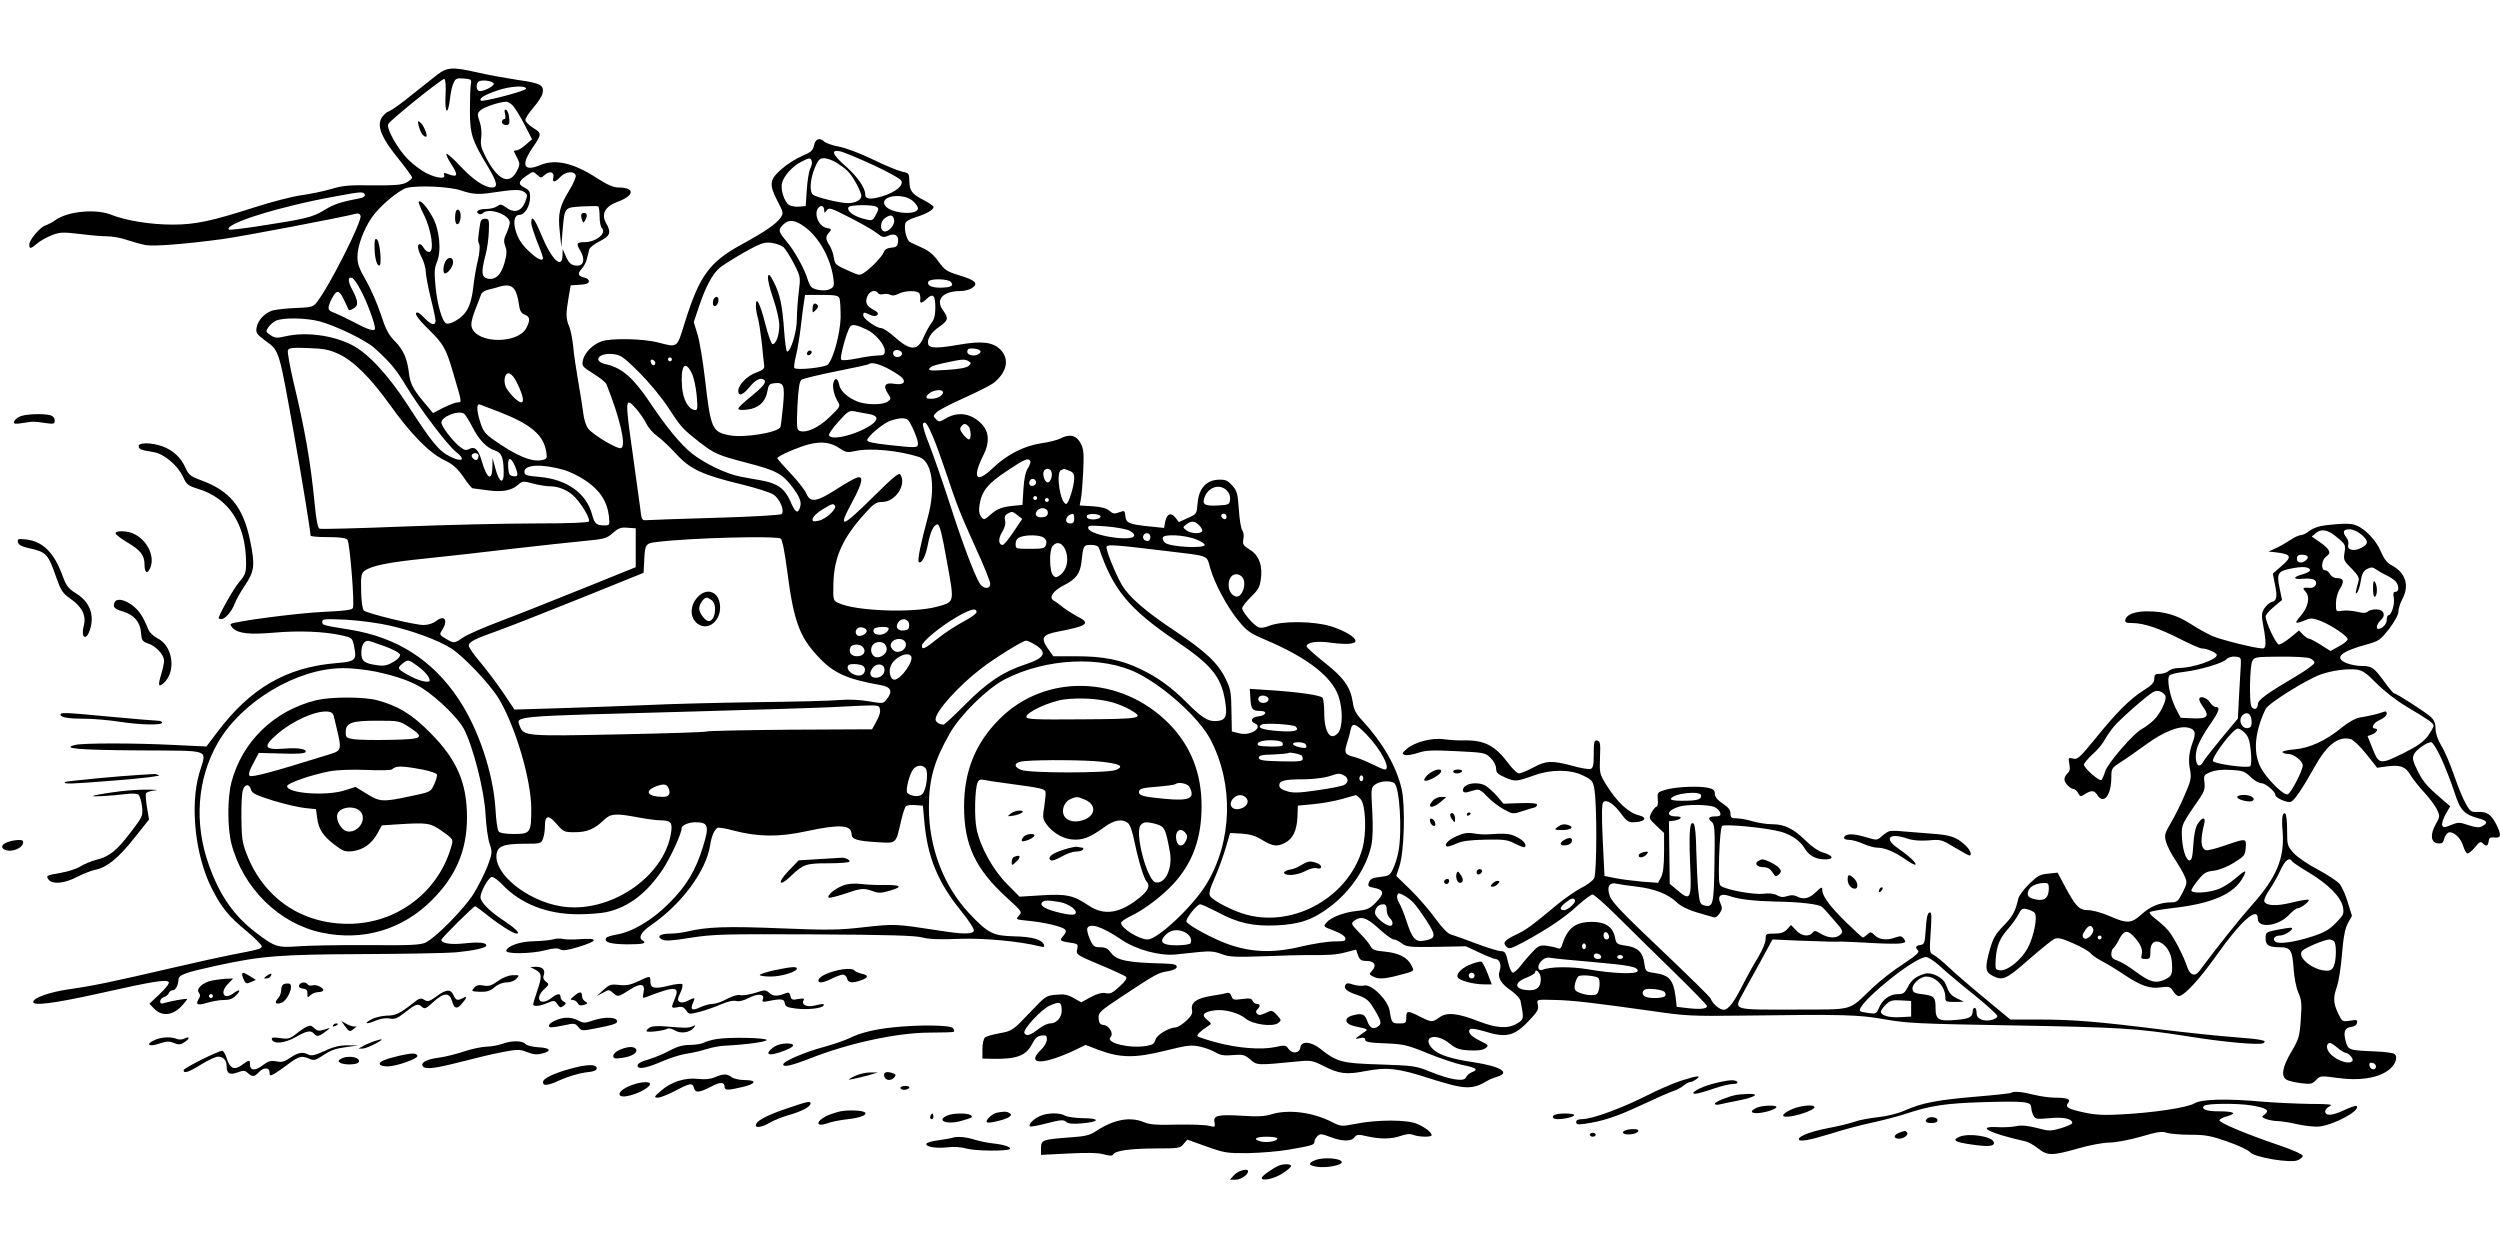 <?xml version="1.0" standalone="no"?>
<!DOCTYPE svg PUBLIC "-//W3C//DTD SVG 20010904//EN"
 "http://www.w3.org/TR/2001/REC-SVG-20010904/DTD/svg10.dtd">
<svg version="1.0" xmlns="http://www.w3.org/2000/svg"
 width="1280pt" height="640pt" viewBox="0 0 1280 640"
 preserveAspectRatio="xMidYMid meet">
<g transform="translate(0,640) scale(0.1,-0.1)"
fill="#000000" stroke="none">
<path d="M2237 6016 c-25 -19 -83 -66 -130 -103 -46 -38 -98 -75 -114 -82 -18
-7 -36 -25 -43 -42 -18 -43 7 -99 90 -202 39 -48 70 -91 70 -96 0 -6 -14 -17
-30 -26 -24 -12 -60 -15 -173 -14 -119 2 -153 -1 -212 -19 -38 -11 -108 -26
-155 -32 -47 -7 -152 -34 -235 -61 -221 -71 -304 -89 -421 -89 -112 0 -239 20
-316 51 -79 31 -220 17 -283 -27 -17 -12 -40 -24 -52 -28 -28 -9 -83 -74 -83
-98 0 -24 7 -23 41 6 15 13 49 32 75 42 42 16 56 16 143 6 53 -7 117 -12 142
-12 25 0 70 -8 100 -19 31 -10 74 -22 96 -26 43 -7 199 5 393 31 97 13 627
114 683 130 10 3 20 -1 23 -10 10 -26 -161 -365 -225 -445 -17 -22 -28 -25
-107 -28 -49 -2 -103 -8 -120 -13 -40 -14 -72 -48 -80 -86 -5 -28 -1 -34 44
-68 74 -54 69 -39 152 -506 36 -201 80 -472 80 -492 0 -5 40 -8 89 -8 62 0 92
-4 100 -14 12 -14 37 -326 28 -349 -4 -10 -44 -15 -154 -20 -132 -6 -458 -49
-472 -62 -2 -3 2 -12 11 -21 28 -28 87 -34 213 -23 126 11 253 6 345 -14 52
-12 54 -14 62 -52 16 -75 10 -82 -89 -90 -256 -21 -441 -128 -610 -353 l-56
-74 -171 8 c-197 10 -461 10 -501 0 -73 -18 14 -26 325 -28 385 -3 347 11 310
-118 -48 -167 -20 -421 63 -586 51 -101 87 -145 177 -219 44 -37 80 -73 80
-80 0 -13 -12 -16 -167 -46 -32 -6 -164 -35 -293 -65 -310 -72 -405 -92 -527
-109 -98 -14 -183 -44 -183 -65 0 -21 105 -8 339 44 281 63 345 73 355 57 4
-6 -17 -33 -46 -60 l-53 -50 24 -25 c38 -41 94 -36 138 10 19 20 33 38 31 39
-4 4 -85 -11 -115 -20 -17 -6 -23 -3 -23 8 0 9 9 18 19 22 11 3 22 12 25 20 3
8 12 15 20 15 15 0 28 24 30 55 1 24 35 36 191 70 234 51 323 58 750 60 220 1
436 5 480 9 92 9 155 23 155 35 0 15 -37 19 -111 11 -70 -8 -119 0 -119 18 0
9 164 172 173 172 3 0 34 -23 69 -51 55 -44 126 -89 143 -89 21 0 -5 26 -65
66 -72 47 -120 95 -120 120 0 29 42 104 59 104 9 0 35 -19 56 -42 92 -96 227
-149 385 -149 53 0 118 5 145 11 114 25 208 98 289 220 39 59 96 183 96 209 0
15 35 31 69 31 68 0 74 -17 40 -126 -36 -119 -86 -202 -174 -289 -86 -87 -190
-148 -273 -161 -23 -4 -45 -11 -48 -16 -14 -22 20 -32 106 -33 84 0 104 5 80
20 -24 15 -7 44 47 81 154 106 279 276 299 407 7 45 21 78 37 88 5 4 41 -2 81
-13 125 -33 233 -35 374 -4 172 37 232 33 232 -15 0 -26 28 -35 132 -41 100
-6 94 -11 122 111 8 35 19 68 24 73 5 5 27 8 48 6 l39 -3 8 -85 c16 -178 69
-308 187 -453 42 -52 69 -94 66 -103 -7 -18 -55 -18 -181 2 -219 34 -224 34
-379 17 -130 -15 -183 -16 -430 -6 -273 11 -373 8 -476 -16 -25 -6 -63 -11
-85 -11 -54 0 -75 -14 -46 -30 17 -9 49 -7 149 9 116 18 170 19 632 17 380 -2
517 -6 553 -16 35 -9 88 -11 185 -7 128 5 310 -12 415 -38 22 -6 26 -4 22 8
-11 27 -59 41 -153 43 -109 3 -133 15 -232 120 -129 139 -204 335 -204 539 0
145 26 238 107 380 55 96 190 229 282 277 211 109 498 122 680 31 141 -72 314
-229 372 -338 121 -230 113 -523 -21 -743 -68 -112 -249 -282 -300 -282 -44 0
-136 57 -136 85 0 6 21 21 48 34 73 35 163 104 221 167 97 106 143 232 143
394 1 170 -55 311 -167 425 -246 249 -636 259 -870 21 -122 -123 -179 -266
-179 -446 0 -197 59 -321 221 -468 76 -69 77 -71 60 -90 -18 -20 -17 -20 53
-27 81 -8 168 -29 183 -44 7 -7 5 -16 -6 -29 -24 -27 -22 -30 29 -38 43 -6 45
-8 39 -34 -6 -27 -4 -29 117 -80 68 -28 128 -56 133 -61 7 -7 -4 -24 -33 -50
-35 -33 -48 -39 -70 -34 -19 4 -43 -2 -77 -20 l-49 -27 -39 22 c-31 18 -50 21
-90 17 -50 -4 -55 -8 -127 -84 -96 -101 -96 -101 -166 -114 -33 -6 -65 -15
-71 -21 -7 -6 -13 -32 -13 -59 l0 -49 43 -1 c131 -3 180 14 212 77 15 29 27
40 48 42 23 3 27 0 27 -20 0 -14 -13 -37 -30 -53 -59 -56 -28 -76 69 -44 36
12 87 33 112 46 l47 23 68 -26 c110 -41 185 -42 338 -4 117 29 135 31 181 21
28 -6 64 -20 80 -30 24 -14 44 -17 87 -13 51 4 61 2 90 -23 35 -30 31 -30 248
-9 60 6 71 4 125 -23 82 -42 118 -46 216 -27 110 21 166 15 324 -36 188 -60
222 -61 305 -11 8 5 29 13 45 18 71 21 18 53 -118 74 -118 17 -183 39 -212 69
-59 62 15 85 86 28 33 -27 50 -33 102 -36 44 -2 68 1 82 11 19 14 18 16 -27
38 -47 23 -66 45 -51 60 5 5 37 -1 72 -11 114 -36 155 -26 234 59 39 41 46 55
41 76 -7 29 -10 28 96 25 82 -2 195 -15 485 -56 177 -26 209 -27 460 -24 530
7 600 5 735 -19 113 -20 174 -23 650 -31 555 -10 640 -15 895 -55 191 -31 373
-47 393 -36 24 14 -9 20 -151 31 -73 5 -240 23 -372 39 -319 40 -451 51 -626
51 l-146 0 -134 111 c-74 61 -156 132 -184 159 -27 26 -61 53 -73 60 -23 11
-24 13 -17 117 6 87 5 105 -6 101 -10 -3 -16 -29 -19 -84 -5 -73 -7 -79 -27
-82 -25 -4 -29 -12 -12 -29 8 -8 -12 -26 -77 -69 -49 -31 -120 -87 -159 -124
-125 -119 -86 -108 -401 -109 -313 -1 -307 -3 -263 78 14 25 54 99 90 163 l64
118 135 -6 c156 -6 186 -6 220 -5 14 0 81 -3 150 -7 69 -4 138 -5 153 -2 25 4
26 7 15 23 -11 15 -18 16 -41 8 -44 -17 -85 -13 -108 10 -19 19 -22 19 -38 5
-10 -9 -20 -16 -23 -16 -4 0 -42 35 -86 78 -83 81 -122 134 -122 166 0 17 -5
15 -33 -12 -34 -33 -64 -40 -98 -21 -14 7 -30 7 -48 1 -20 -7 -34 -6 -52 4
-16 9 -40 12 -71 8 -49 -6 -190 20 -217 40 -11 8 -12 40 -9 153 3 87 9 148 15
154 12 12 234 -10 303 -30 54 -16 99 -48 120 -85 23 -38 57 -56 106 -56 47 0
40 20 -12 35 -24 7 -59 31 -89 61 -62 61 -108 84 -172 84 -28 0 -72 7 -99 15
-27 8 -64 15 -81 15 -28 0 -33 4 -33 25 0 18 -11 32 -40 51 -27 18 -40 34 -40
50 0 17 -7 24 -32 30 -49 11 -167 6 -218 -9 -44 -13 -45 -14 -42 -50 2 -20 -1
-37 -6 -37 -6 0 -17 -14 -26 -30 -15 -30 -14 -31 25 -68 l39 -37 0 -98 c0 -69
-5 -107 -15 -128 l-16 -29 -82 6 c-45 4 -107 12 -137 18 l-55 11 -9 183 c-6
130 -5 187 3 195 16 16 54 -8 91 -59 24 -34 38 -44 60 -44 59 0 80 23 33 35
-56 14 -112 66 -169 157 -34 55 -35 60 -32 140 3 72 1 83 -14 86 -16 3 -18 -5
-18 -68 0 -55 -3 -72 -16 -77 -8 -3 -51 4 -93 16 -104 28 -136 27 -201 -9 -30
-16 -63 -29 -72 -30 -10 0 -35 24 -57 54 -65 87 -121 117 -221 115 -30 -1 -78
2 -106 6 -62 9 -150 -14 -191 -49 -24 -21 -26 -25 -11 -31 10 -4 40 1 67 10
42 14 73 15 198 9 144 -7 148 -8 175 -35 16 -16 28 -38 28 -54 0 -21 8 -29 47
-46 51 -22 57 -21 148 11 86 32 187 31 251 -1 45 -22 50 -28 57 -69 14 -77 13
-432 -1 -457 -7 -12 -36 -34 -64 -48 -29 -15 -83 -52 -121 -83 -137 -114 -163
-133 -214 -157 -61 -29 -71 -42 -50 -62 14 -14 23 -11 94 27 122 67 207 124
272 185 34 30 67 55 75 55 8 0 68 -53 133 -118 65 -64 193 -191 286 -281 92
-90 167 -167 167 -172 0 -14 -34 -18 -95 -11 l-60 7 -6 51 c-11 87 -33 112
-106 122 -48 7 -48 8 -54 50 -7 56 -34 82 -94 90 -46 7 -50 9 -56 42 -11 54
-49 80 -117 80 -88 0 -128 -32 -156 -124 -5 -13 -11 -16 -24 -10 -9 4 -34 9
-54 12 -33 3 -42 0 -70 -30 -18 -19 -46 -51 -61 -71 -15 -20 -34 -37 -41 -37
-7 0 -18 23 -25 55 -11 48 -16 55 -36 55 -13 0 -70 18 -127 39 -57 22 -114 42
-128 46 -16 3 -44 32 -80 81 -30 42 -88 109 -128 148 l-73 71 16 50 c25 75 31
311 11 397 -27 115 -96 235 -201 349 -33 35 -44 56 -49 95 -12 76 -46 125
-146 203 -49 39 -90 76 -90 81 0 22 51 30 127 19 76 -10 123 -7 123 10 0 19
-56 52 -124 74 -89 27 -246 29 -314 4 -30 -12 -49 -14 -62 -7 -26 14 -80 78
-80 96 0 8 20 33 44 57 35 33 46 51 51 88 11 71 -8 125 -55 154 -35 22 -39 28
-34 55 4 17 1 36 -5 44 -7 8 -15 56 -18 107 -6 82 -9 96 -34 123 -23 26 -34
31 -69 30 -63 -2 -102 -44 -108 -119 -5 -57 -5 -57 -50 -77 l-46 -21 -18 23
c-23 28 -43 20 -52 -20 l-6 -33 -68 7 c-110 11 -127 18 -130 53 -3 30 -4 30
-32 20 -24 -9 -32 -8 -50 8 -15 13 -41 20 -87 23 l-65 4 6 32 c4 17 9 81 12
141 4 94 3 115 -13 145 -21 41 -55 50 -102 26 -16 -9 -60 -20 -97 -25 -89 -13
-178 -58 -249 -126 -88 -85 -110 -54 -48 69 30 59 27 115 -9 153 -52 56 -121
68 -183 32 -34 -20 -38 -21 -53 -5 -15 15 -15 17 3 35 11 11 75 44 142 74 67
30 134 64 150 76 69 55 83 123 35 171 -39 39 -95 45 -207 26 -115 -20 -154
-20 -162 0 -9 25 13 62 56 91 46 32 49 43 20 83 -42 56 -2 100 90 100 20 0 47
7 59 16 33 23 15 40 -69 65 -61 19 -72 26 -104 70 -24 34 -50 56 -83 70 -26
12 -54 25 -62 29 -21 10 -36 85 -21 103 6 8 30 19 53 26 49 15 88 37 88 51 0
5 -22 21 -48 34 -62 32 -75 47 -76 98 -1 41 -2 42 -40 50 -22 5 -89 33 -150
63 -62 30 -137 58 -170 64 -33 6 -67 18 -77 27 -24 22 -45 12 -52 -23 -5 -24
-16 -33 -61 -52 -31 -13 -78 -43 -106 -68 -61 -54 -63 -77 -19 -163 30 -57 31
-61 16 -84 -21 -31 -75 -69 -197 -136 -169 -92 -219 -162 -294 -402 -41 -133
-35 -128 -138 -101 -76 19 -239 23 -289 5 -45 -16 -87 -59 -95 -98 -5 -28 -2
-32 54 -67 33 -20 63 -45 67 -54 71 -179 101 -312 76 -327 -15 -10 -143 66
-169 99 -11 14 -23 49 -26 82 -4 32 -16 105 -26 163 -10 58 -22 137 -25 175
-4 39 -13 85 -21 104 -17 40 -17 65 -3 147 l11 63 46 3 c34 2 47 7 47 18 0 8
-9 16 -20 18 -35 7 -40 20 -18 44 12 13 25 37 28 53 4 17 9 38 12 48 2 9 27
29 54 42 54 28 60 44 32 93 -26 46 -5 85 59 109 87 31 90 73 6 73 -27 0 -57
13 -110 47 -121 79 -214 100 -291 68 -84 -35 -101 -3 -44 83 52 76 52 79 7
107 -22 14 -40 32 -40 41 0 9 18 36 40 62 22 25 43 57 47 70 11 46 -6 56 -128
73 -63 10 -154 26 -204 38 -128 29 -155 28 -208 -13z m44 -106 c-4 -93 12
-105 23 -16 3 31 11 67 18 81 10 23 17 26 52 23 38 -3 41 -5 37 -28 -3 -14 -5
-74 -5 -135 0 -122 10 -153 93 -290 46 -77 52 -105 21 -105 -39 0 -96 38 -163
109 -36 39 -68 67 -71 63 -3 -5 9 -29 26 -55 35 -54 31 -66 -13 -50 -26 10
-30 10 -25 -3 9 -22 -38 -17 -92 10 -26 13 -69 46 -95 72 -53 54 -111 159 -99
179 12 22 276 234 287 231 6 -2 9 -36 6 -86z m247 62 c4 -14 -63 -46 -78 -37
-14 9 -12 42 3 49 21 9 70 1 75 -12z m165 -27 c-3 -11 -223 -69 -231 -60 -11
11 18 29 85 52 67 23 150 27 146 8z m-66 -87 c11 -13 38 -56 59 -97 l38 -74
-32 -28 c-18 -16 -39 -29 -48 -29 -9 0 -14 -3 -12 -7 2 -5 10 -21 18 -36 13
-26 12 -33 -5 -65 -39 -73 -99 -43 -161 80 -21 41 -25 60 -20 94 3 26 0 59 -9
83 -12 36 -12 41 6 57 18 16 95 42 130 43 8 1 25 -9 36 -21z m1842 -302 c74
-34 139 -70 145 -80 15 -25 -29 -61 -100 -82 -59 -17 -84 -14 -84 11 0 33 -41
92 -99 143 -70 61 -80 88 -28 77 17 -4 92 -35 166 -69z m-313 20 c3 -8 0 -25
-7 -38 -7 -12 -15 -61 -18 -108 l-6 -85 -32 -3 c-18 -2 -41 2 -52 8 -24 13
-46 79 -37 113 9 36 52 84 95 107 44 23 50 24 57 6z m124 -7 c19 -12 46 -31
58 -43 26 -23 72 -107 72 -130 0 -20 -31 -36 -70 -36 -38 0 -160 29 -177 43
-20 15 -15 78 8 136 18 43 26 51 48 51 14 0 42 -10 61 -21z m-1528 -66 c17
-15 19 -15 38 2 24 22 50 14 43 -14 -7 -28 9 -26 37 4 27 28 73 31 78 5 1 -8
-13 -42 -33 -74 -51 -84 -59 -120 -49 -212 l8 -79 6 80 c11 125 8 122 98 128
42 2 80 3 85 0 4 -2 7 -26 7 -52 0 -26 5 -52 11 -58 27 -27 -29 -73 -90 -73
-39 0 -42 -7 -19 -45 24 -41 17 -75 -15 -75 -31 0 -44 11 -61 50 l-15 35 -1
-32 c-1 -76 -57 -21 -109 106 -35 85 -51 103 -51 58 0 -10 14 -52 30 -94 17
-41 30 -79 30 -84 0 -17 -23 -9 -59 23 -46 40 -69 73 -82 121 -12 46 -4 77 21
77 26 0 53 43 54 88 1 30 -4 38 -26 50 -38 18 -36 33 12 65 30 21 29 21 52 0z
m-392 -78 c56 -19 87 -22 155 -12 118 18 150 18 169 4 18 -13 18 -16 4 -53
-19 -47 -56 -57 -97 -26 -24 17 -29 18 -46 6 -10 -8 -36 -14 -56 -14 -39 0
-58 -13 -38 -25 6 -4 16 -2 22 4 30 30 137 -8 137 -49 0 -10 -8 -35 -17 -55
-14 -29 -15 -41 -6 -66 9 -23 8 -41 -4 -85 -18 -63 -48 -90 -88 -80 -30 8 -32
33 -9 121 9 33 16 88 17 123 2 58 0 62 -20 62 -18 0 -23 -7 -28 -47 -9 -66 -9
-66 -1 -85 4 -10 1 -46 -7 -80 -9 -35 -18 -90 -22 -123 -8 -79 -23 -125 -49
-153 -27 -30 -74 -55 -91 -48 -20 7 -46 94 -55 189 -7 71 -6 95 7 125 24 57
14 165 -22 230 -29 53 -61 89 -71 80 -3 -3 9 -34 27 -69 38 -76 54 -189 26
-189 -9 0 -21 9 -27 20 -6 11 -15 20 -20 20 -16 0 -12 -28 10 -70 11 -22 20
-54 20 -72 0 -18 12 -78 25 -133 14 -55 25 -108 25 -117 0 -27 -23 -22 -55 12
-16 17 -32 30 -37 30 -21 0 -2 -29 56 -86 77 -75 90 -98 128 -229 44 -149 43
-145 22 -145 -10 0 -43 -12 -73 -27 l-54 -28 -29 35 c-71 83 -87 111 -94 168
-9 77 -28 120 -74 167 -31 31 -46 61 -70 135 -17 52 -51 130 -75 172 -35 60
-45 87 -45 122 0 56 31 140 74 203 38 56 139 141 179 151 55 14 220 7 277 -13z
m-492 -23 c2 -6 -7 -13 -20 -16 -104 -20 -138 -31 -188 -62 -61 -37 -94 -45
-349 -84 -74 -11 -136 -18 -139 -16 -29 29 258 119 548 171 134 25 142 25 148
7z m2808 -33 c13 -12 24 -28 24 -35 0 -40 -147 -27 -170 16 -26 49 97 65 146
19z m-456 -47 c0 -14 1 -14 13 1 11 16 21 13 122 -39 61 -31 123 -67 138 -80
23 -19 32 -21 52 -12 35 16 57 4 53 -29 -2 -23 -8 -29 -35 -31 -21 -2 -34 -10
-38 -23 -7 -21 -65 -82 -102 -106 -20 -14 -27 -13 -70 7 -77 34 -78 35 -84 73
-3 19 -13 47 -22 61 -21 31 -21 45 -2 66 14 16 13 18 -13 23 -42 8 -68 77 -40
105 14 14 28 6 28 -16z m268 19 c12 -7 11 -14 -3 -40 -15 -29 -19 -32 -48 -25
-62 13 -105 43 -92 64 8 12 125 13 143 1z m90 -69 c4 -26 -32 -64 -53 -56 -22
9 -18 51 7 68 28 20 42 16 46 -12z m-460 -32 c75 -54 134 -160 149 -265 5 -37
3 -45 -17 -55 -25 -13 -83 -6 -98 13 -5 6 -13 23 -17 37 -15 52 -68 147 -106
192 -45 53 -46 61 -19 88 28 28 60 25 108 -10z m-106 -106 c11 -11 35 -49 54
-86 33 -65 33 -68 24 -140 -5 -40 -10 -104 -10 -141 0 -65 -31 -167 -50 -167
-4 0 -11 46 -15 103 -9 131 -21 190 -53 252 -22 42 -27 46 -30 27 -2 -12 10
-63 27 -111 18 -53 31 -109 31 -138 0 -49 -17 -96 -35 -95 -5 0 -22 46 -36
101 -27 107 -49 150 -49 95 0 -16 5 -45 11 -64 5 -19 14 -78 20 -130 5 -52 10
-104 12 -114 1 -14 -9 -22 -40 -33 -46 -16 -93 -63 -93 -94 0 -31 24 -22 59
21 29 36 58 50 74 34 12 -12 -7 -35 -69 -85 -35 -28 -64 -55 -64 -61 0 -7 17
-9 46 -5 57 6 94 40 103 94 6 34 10 38 37 41 48 5 53 -10 43 -118 -5 -52 -11
-100 -13 -106 -10 -28 -185 -57 -259 -43 -91 17 -98 32 -127 285 -11 94 -28
199 -39 233 l-19 62 29 86 c32 94 65 157 101 189 12 12 68 47 123 79 88 49
105 56 143 52 24 -3 52 -13 64 -23z m-2165 -220 c29 -52 73 -170 73 -195 0
-18 -32 -9 -103 29 -40 21 -87 43 -104 50 -37 12 -39 23 -15 71 25 50 39 49
64 -6 12 -26 23 -49 24 -51 1 -2 12 1 23 8 27 14 26 37 -4 94 -25 46 -25 71
-2 63 7 -2 27 -30 44 -63z m3022 42 c16 -20 1 -28 -55 -29 -46 0 -71 13 -60
32 10 16 101 14 115 -3z m-2235 -38 c9 -12 19 -44 22 -71 5 -39 12 -50 30 -58
28 -10 30 -28 9 -68 -42 -82 -249 -82 -279 1 -6 18 -2 41 16 89 14 35 28 72
31 81 3 10 19 20 34 24 15 3 39 10 53 14 43 14 68 11 84 -12z m1862 -19 c3 -6
16 -8 28 -5 11 3 28 1 35 -4 10 -5 25 -3 42 6 34 17 95 18 106 2 4 -7 6 -21 5
-30 -4 -24 7 -23 34 3 31 29 43 17 43 -46 0 -38 -6 -61 -20 -79 -10 -13 -28
-45 -39 -70 -31 -74 -68 -74 -150 -1 -28 25 -58 45 -68 45 -25 0 -92 48 -92
65 0 18 2 18 35 3 18 -8 29 -8 36 -1 8 8 3 16 -19 27 -36 19 -45 39 -30 71 11
26 42 34 54 14z m-198 -26 c4 -10 6 -54 6 -98 -2 -82 -37 -213 -66 -242 -16
-15 -163 -30 -171 -17 -3 5 1 33 8 61 7 28 19 96 25 150 6 54 14 113 17 131
l5 32 84 0 c71 0 86 -3 92 -17z m-2663 -118 c83 -22 236 -96 281 -136 81 -73
111 -108 163 -195 76 -124 212 -303 256 -338 52 -40 32 -55 -32 -23 -57 29
-92 72 -218 267 -100 153 -202 263 -284 304 -98 50 -237 68 -340 44 -43 -10
-53 -9 -76 6 -24 16 -25 19 -12 39 8 12 25 28 38 34 33 18 153 16 224 -2z
m2802 -42 c44 -20 93 -78 93 -108 0 -22 -5 -25 -34 -25 -19 0 -67 -7 -107 -15
-44 -9 -76 -12 -82 -6 -9 9 28 144 46 169 10 13 31 10 84 -15z m-2704 -125
c79 -37 163 -121 265 -263 107 -149 198 -242 275 -280 45 -21 67 -41 99 -86
22 -33 44 -59 47 -59 3 0 37 -5 75 -10 77 -11 126 -2 160 29 20 18 24 19 76 5
30 -8 69 -14 88 -14 44 0 94 -22 126 -56 38 -40 79 -111 71 -124 -4 -6 -101
-10 -273 -10 -147 0 -453 -7 -680 -16 -227 -9 -418 -14 -426 -11 -9 4 -17 44
-25 129 -21 214 -50 380 -108 621 -19 81 -32 154 -29 163 5 13 22 15 104 12
80 -3 107 -8 155 -30z m3285 17 c10 -9 -12 -25 -33 -25 -26 0 -40 14 -29 31 5
9 52 5 62 -6z m-400 -12 c5 -17 -26 -29 -40 -15 -6 6 -7 15 -3 22 9 14 37 9
43 -7z m-1346 -99 c51 -51 115 -128 148 -179 68 -104 74 -110 160 -178 78 -60
95 -68 245 -107 151 -39 181 -56 233 -125 41 -56 48 -77 36 -109 -11 -28 -24
-17 -48 39 -29 64 -65 90 -146 105 -30 5 -80 14 -110 20 -70 13 -181 66 -247
118 -59 47 -132 136 -220 268 -82 121 -140 171 -220 189 -71 15 -40 60 36 52
39 -4 53 -14 133 -93z m168 66 c0 -5 -4 -10 -10 -10 -5 0 -10 5 -10 10 0 6 5
10 10 10 6 0 10 -4 10 -10z m-85 -18 c0 -18 -20 -15 -23 4 -3 10 1 15 10 12 7
-3 13 -10 13 -16z m1605 8 c13 -8 13 -11 0 -23 -10 -10 -50 -17 -114 -21 -84
-5 -96 -4 -86 9 10 12 33 19 135 39 35 7 50 6 65 -4z m-408 -40 c31 -17 61
-37 68 -45 20 -24 2 -37 -41 -30 -48 8 -59 -10 -33 -50 17 -26 17 -28 -1 -41
-23 -17 -99 -18 -146 -3 -53 18 -96 55 -102 88 -7 35 -22 41 -30 11 -6 -24 4
-66 24 -99 13 -20 10 -25 -42 -75 -56 -55 -121 -85 -155 -72 -15 6 -16 19 -11
129 5 92 10 124 21 133 9 6 89 25 178 43 90 18 165 34 167 37 12 11 53 1 103
-26z m-1010 -21 c10 -20 21 -70 25 -113 6 -72 5 -78 -12 -75 -33 7 -58 55 -63
119 -8 108 15 140 50 69z m-895 -49 c31 -64 39 -100 21 -100 -16 0 -60 44 -78
78 -6 13 -9 35 -5 49 9 37 37 25 62 -27z m2173 -64 c-14 -13 -39 -20 -67 -17
-23 2 -1 31 31 40 37 10 57 -3 36 -23z m-1561 -71 c17 -20 40 -53 51 -75 11
-22 36 -50 55 -63 19 -13 62 -53 95 -89 72 -80 137 -110 337 -158 73 -18 145
-41 161 -51 33 -19 61 -84 44 -101 -5 -5 -152 -14 -333 -19 -178 -5 -337 -11
-354 -12 -30 -2 -30 -2 -38 68 -5 39 -22 162 -38 275 -40 282 -39 292 20 225z
m-700 -15 c160 -63 224 -117 238 -204 5 -31 3 -36 -19 -41 -54 -14 -139 23
-259 109 -38 28 -48 43 -63 94 -15 49 -16 82 -2 82 1 0 48 -18 105 -40z m1886
-9 c24 -3 41 -12 42 -21 9 -45 -218 -129 -242 -90 -4 6 17 37 47 70 48 54 56
59 83 54 17 -4 48 -9 70 -13z m-2069 1 c6 -4 25 -34 42 -67 34 -67 73 -108
117 -122 33 -11 42 -33 44 -105 2 -74 -24 -62 -45 22 l-12 45 -1 -47 c-2 -76
-28 -60 -55 33 -17 59 -35 76 -66 59 -15 -8 -26 -4 -51 17 -38 33 -89 101 -89
120 0 30 87 64 116 45z m2270 -30 c15 -9 54 -99 54 -123 0 -23 -8 -23 -152 -7
-74 8 -108 15 -108 24 0 19 85 90 122 101 40 13 69 15 84 5z m131 -89 c14 -32
43 -112 65 -178 58 -174 73 -212 154 -391 41 -89 74 -171 74 -183 0 -29 -35
-28 -54 2 -25 39 -92 215 -156 417 -35 107 -81 239 -102 293 -22 53 -36 102
-32 108 10 16 23 -1 51 -68z m181 55 c14 -14 16 -68 3 -68 -5 0 -19 12 -30 26
-16 21 -18 30 -10 40 14 17 22 17 37 2z m-658 -114 c30 -20 40 -22 75 -14 77
18 226 4 331 -30 67 -22 86 -158 44 -310 -35 -129 -54 -220 -46 -227 13 -13
35 27 46 86 13 68 31 106 50 106 11 0 23 -47 48 -189 39 -215 41 -207 -49
-232 -124 -34 -421 -23 -507 19 -26 12 -27 15 -25 98 3 137 48 236 164 363 43
48 56 56 86 56 67 0 126 88 93 140 -7 12 -35 -11 -138 -113 -166 -164 -185
-168 -107 -24 51 95 58 132 23 122 -13 -4 -61 -31 -107 -61 -100 -64 -132 -69
-152 -22 -7 18 -44 65 -81 104 -37 39 -68 74 -68 78 0 11 109 58 165 72 62 15
110 9 155 -22z m-1850 -37 c0 -8 -3 -17 -7 -20 -9 -9 -34 13 -27 24 8 14 34
11 34 -4z m186 -52 c19 -47 18 -57 -8 -53 -19 2 -24 10 -26 46 -4 52 13 56 34
7z m2639 25 c3 -5 -2 -22 -12 -37 -12 -18 -20 -54 -23 -107 l-5 -81 -30 -3
c-71 -6 -98 -15 -131 -45 -35 -30 -37 -31 -51 -12 -10 14 -12 32 -8 59 11 71
41 109 139 174 93 62 110 69 121 52z m-2388 -46 c29 -8 80 -33 115 -57 70 -48
107 -105 116 -182 4 -44 4 -45 -24 -45 -41 0 -50 9 -63 57 -29 107 -128 178
-266 191 -71 6 -80 9 -80 27 0 37 90 41 202 9z m2496 -8 c8 -21 -4 -56 -19
-56 -15 0 -29 43 -19 59 9 16 32 13 38 -3z m91 4 c20 -7 26 -17 26 -38 0 -40
-29 -132 -41 -132 -30 0 -55 162 -26 173 6 3 13 6 14 6 1 1 13 -3 27 -9z
m-169 -61 c0 -7 -8 -15 -17 -17 -18 -3 -25 18 -11 32 10 10 28 1 28 -15z m976
-40 c13 -13 19 -30 17 -47 -3 -25 -6 -27 -62 -30 -70 -4 -84 6 -67 46 21 50
77 66 112 31z m-971 -39 c0 -5 -4 -10 -10 -10 -5 0 -10 5 -10 10 0 6 5 10 10
10 6 0 10 -4 10 -10z m60 -10 c0 -5 -4 -10 -10 -10 -5 0 -10 5 -10 10 0 6 5
10 10 10 6 0 10 -4 10 -10z m-1095 -30 c10 -16 -48 -70 -84 -76 -28 -6 -33 -4
-30 11 2 10 24 31 49 46 51 31 57 33 65 19z m1090 -35 c0 -13 -8 -21 -24 -23
-32 -5 -48 12 -31 33 18 22 55 15 55 -10z m-154 -14 l23 -18 -45 -66 c-24 -37
-49 -67 -55 -67 -23 0 -24 33 -3 66 14 23 19 43 15 59 -4 17 -1 27 11 34 24
14 27 14 54 -8z m289 -16 c0 -18 -5 -25 -20 -25 -35 0 -24 45 13 49 4 1 7 -10
7 -24z m135 10 c0 -12 -40 -19 -61 -11 -9 3 -12 11 -9 16 8 14 70 9 70 -5z
m645 -1 c0 -9 -5 -14 -12 -12 -18 6 -21 28 -4 28 9 0 16 -7 16 -16z m-140 -44
c12 -12 18 -25 15 -30 -9 -15 -59 -12 -81 5 -19 15 -19 15 0 30 27 20 42 19
66 -5z m-357 -27 c16 -8 27 -20 24 -26 -10 -33 -228 2 -235 38 -3 15 5 16 90
10 51 -4 106 -14 121 -22z m-2528 -88 l0 -99 -280 -113 c-154 -62 -345 -138
-423 -167 -79 -30 -161 -66 -181 -80 -45 -31 -47 -31 -89 -6 -33 20 -33 22
-18 45 32 49 12 79 -30 46 -17 -13 -41 -21 -66 -21 -46 0 -288 59 -305 74 -7
7 -13 46 -14 100 -2 77 1 91 17 103 37 27 122 44 309 63 105 11 305 33 445 50
140 16 306 34 369 40 106 10 117 13 149 41 28 25 41 30 75 27 l42 -3 0 -100z
m2635 55 c0 -11 -6 -20 -14 -20 -18 0 -29 16 -21 30 11 18 35 11 35 -10z
m-546 -3 c13 -10 16 -20 12 -35 -7 -20 -14 -22 -82 -22 -73 0 -74 0 -74 25 0
17 7 29 23 35 33 13 101 12 121 -3z m770 -5 c27 -9 52 -23 54 -31 7 -21 -182
-12 -204 11 -9 9 -13 21 -10 27 11 17 104 12 160 -7z m-2116 0 c7 -5 20 -69
32 -162 33 -257 62 -338 157 -440 79 -86 148 -117 323 -148 52 -9 62 -32 31
-71 -19 -24 -19 -24 -91 -12 -45 8 -102 11 -149 7 -42 -4 -233 -9 -426 -11
-192 -3 -447 -9 -565 -15 -118 -5 -319 -12 -446 -16 l-230 -7 -56 84 c-31 46
-84 116 -117 156 -34 39 -61 79 -61 87 0 20 31 35 155 79 55 20 244 94 420
165 l320 129 3 54 c4 94 6 97 65 104 170 21 610 33 635 17z m1460 -66 c15 -47
2 -98 -31 -121 -18 -13 -24 -13 -35 -1 -19 19 -21 128 -3 150 24 28 54 16 69
-28z m169 17 c73 -214 153 -310 392 -473 194 -131 240 -192 257 -334 7 -59 -5
-77 -55 -78 -38 -1 -71 21 -142 92 -78 79 -151 132 -239 174 -100 48 -190 66
-331 66 l-116 0 -29 41 c-37 54 -27 70 57 86 151 29 165 42 91 79 -22 12 -54
32 -70 45 -16 13 -37 29 -47 34 -27 16 -4 50 55 80 59 30 80 59 87 117 9 85
10 88 49 88 24 0 36 -5 41 -17z m343 -14 c225 -27 207 -19 226 -87 23 -80 85
-196 143 -268 44 -54 59 -65 138 -99 215 -91 342 -189 376 -289 23 -68 22
-157 -1 -187 -39 -47 -72 0 -72 104 0 34 -4 67 -8 74 -9 13 -116 29 -265 39
l-108 7 3 -49 c3 -55 10 -64 51 -64 39 0 30 -24 -11 -28 -33 -3 -44 -25 -17
-36 25 -9 17 -33 -16 -46 -21 -9 -42 -10 -67 -4 l-35 9 -2 105 c-1 93 -4 112
-29 163 -39 81 -101 140 -261 247 -153 102 -234 173 -271 235 -35 61 -85 186
-78 197 7 11 48 8 304 -23z m388 -131 c30 -30 2 -115 -34 -101 -48 18 -43 113
6 113 9 0 21 -5 28 -12z m-1358 -182 c0 -7 -31 -30 -68 -49 -38 -20 -97 -59
-132 -87 -66 -53 -80 -59 -80 -36 0 20 93 97 175 145 72 42 105 51 105 27z
m-3000 -70 c120 -28 244 -74 312 -117 63 -41 196 -181 241 -255 86 -142 167
-417 167 -565 0 -123 -4 -129 -89 -129 -43 0 -72 5 -78 13 -6 6 -13 57 -16
112 -11 186 -87 413 -190 567 -132 198 -314 315 -555 354 -143 23 -142 23
-142 41 0 14 13 15 123 10 70 -4 167 -17 227 -31z m2655 4 c0 -20 -6 -26 -28
-28 -32 -4 -46 20 -26 44 19 24 54 14 54 -16z m-218 -27 c6 -17 -36 -38 -49
-25 -17 17 -1 44 24 40 12 -2 23 -8 25 -15z m113 9 c0 -15 -24 -32 -46 -32
-25 0 -39 14 -29 30 7 12 75 14 75 2z m88 -79 c4 -30 -39 -53 -63 -33 -8 7
-15 18 -15 24 0 40 73 48 78 9z m-2668 -12 c44 -16 76 -34 78 -43 2 -9 -12
-25 -35 -38 -30 -17 -47 -21 -81 -16 -67 9 -82 21 -82 64 0 38 14 62 35 61 5
0 44 -13 85 -28z m2570 -15 c0 -29 -45 -53 -66 -35 -22 18 -17 58 9 68 30 12
57 -4 57 -33z m758 24 c66 -40 53 -68 -46 -101 -115 -37 -198 -93 -309 -205
-57 -57 -107 -104 -112 -104 -21 0 -41 13 -41 27 0 40 117 171 231 258 70 55
216 145 233 145 6 0 26 -9 44 -20z m-879 -14 c18 -22 2 -46 -30 -46 -31 0 -45
19 -35 45 7 19 50 20 65 1z m246 -46 c15 -24 -53 -120 -86 -120 -20 0 -31 42
-18 71 17 43 87 76 104 49z m-2527 -50 c36 -26 62 -57 62 -74 0 -14 -50 -4
-95 20 -70 37 -74 42 -46 65 30 24 31 24 79 -11z m2280 1 c19 -12 11 -45 -12
-49 -27 -6 -66 18 -66 40 0 14 8 18 33 18 17 0 38 -4 45 -9z m110 -14 c5 -25
-16 -47 -43 -47 -30 0 -38 22 -18 49 18 26 56 25 61 -2z m-2603 -16 c108 -23
189 -52 244 -89 79 -53 176 -149 205 -202 47 -87 106 -317 112 -440 3 -58 12
-125 21 -150 14 -43 14 -48 -11 -115 -15 -38 -47 -102 -71 -141 -46 -74 -190
-221 -244 -249 -27 -13 -70 -16 -294 -14 -144 1 -305 -2 -358 -6 -108 -8 -122
-4 -220 71 -111 85 -183 188 -238 341 -79 217 -62 447 46 633 123 210 404 378
638 379 44 1 121 -8 170 -18z m4570 -141 c0 -18 -33 -26 -47 -12 -6 6 -7 15
-3 22 10 16 50 8 50 -10z m-800 -16 c28 -8 68 -24 90 -37 78 -45 63 -48 -245
-50 -248 -2 -285 0 -285 13 0 24 122 80 195 89 79 10 177 4 245 -15z m-1190
-34 c4 -12 -2 -36 -17 -62 l-23 -42 -418 -2 c-230 -2 -422 -6 -428 -9 -5 -4
-208 -10 -450 -15 -478 -10 -489 -9 -508 43 -19 52 -50 49 849 73 322 9 655
19 740 23 261 13 248 14 255 -9z m2129 -90 c22 -21 -8 -29 -87 -23 -84 6 -113
17 -88 33 17 10 162 1 175 -10z m362 -40 c74 -76 128 -180 94 -180 -6 0 -36
13 -68 29 -31 15 -70 31 -87 35 -49 12 -54 21 -39 69 8 23 16 54 19 70 8 39
26 34 81 -23z m-431 -41 c4 -6 4 -13 0 -17 -7 -7 -115 -5 -123 2 -13 14 16 26
63 26 30 0 57 -5 60 -11z m120 -10 c4 -6 5 -13 2 -16 -8 -8 -67 7 -67 18 0 13
57 11 65 -2z m-22 -56 c4 -2 7 -11 7 -19 0 -12 -19 -14 -112 -12 -93 2 -113 6
-113 18 0 12 16 16 74 17 41 2 76 5 79 8 5 5 49 -4 65 -12z m-1024 -33 c97
-11 118 -23 75 -42 -39 -17 -446 -17 -486 0 -43 18 -35 40 15 45 90 8 316 6
396 -3z m-900 -34 c16 -19 4 -112 -17 -132 -15 -16 -57 -12 -76 6 -12 11 11
100 31 123 19 21 46 22 62 3z m2142 -36 c24 -13 25 -36 1 -49 -11 -6 -72 -18
-136 -27 -95 -14 -125 -15 -157 -5 -27 8 -39 17 -39 30 0 24 26 31 125 31 44
0 100 7 125 14 56 18 57 18 81 6z m99 -15 c0 -8 -4 -15 -10 -15 -5 0 -10 7
-10 15 0 8 5 15 10 15 6 0 10 -7 10 -15z m-1795 -30 c142 -19 162 -24 168 -38
2 -7 -1 -40 -6 -74 -9 -52 -8 -65 6 -86 30 -46 84 -80 135 -85 54 -5 92 9 166
63 51 37 90 44 120 22 12 -8 24 -44 36 -103 20 -96 47 -183 61 -198 19 -20 8
-46 -34 -80 -101 -83 -183 -96 -262 -43 -79 53 -113 61 -242 53 l-113 -7 -63
64 c-73 73 -138 190 -157 284 -12 58 -9 201 5 236 6 15 14 18 39 13 17 -4 81
-13 141 -21z m1953 6 c28 -17 42 -245 22 -352 -6 -29 -18 -69 -28 -88 -15 -33
-22 -36 -66 -41 -39 -4 -50 -10 -57 -27 -7 -20 -4 -23 27 -29 50 -9 53 -29 10
-73 -33 -34 -45 -39 -98 -45 -65 -6 -135 -33 -157 -60 -17 -20 -17 -20 44 -43
29 -11 51 -26 53 -36 3 -15 -5 -17 -56 -17 -33 0 -109 -12 -169 -26 -143 -35
-258 -31 -381 14 -78 29 -195 92 -207 113 -8 12 53 89 70 89 7 0 46 -18 87
-39 105 -57 181 -74 303 -69 121 6 186 28 277 97 104 79 185 200 209 312 8 35
9 96 5 175 -7 119 -6 123 16 138 24 17 75 21 96 7z m-3713 -32 c9 -27 -2 -39
-33 -39 -76 1 -95 29 -35 53 43 17 60 13 68 -14z m2665 12 c31 -59 1 -73 -127
-61 -115 11 -135 17 -131 39 3 13 22 18 92 23 49 4 91 10 94 13 14 13 62 4 72
-14z m2620 -45 c0 -20 -23 -26 -96 -26 -44 0 -63 4 -59 11 18 29 155 42 155
15z m-2329 -12 c17 -20 2 -46 -32 -55 -43 -11 -64 24 -33 55 20 20 48 20 65 0z
m585 -5 c27 -30 32 -175 9 -256 -71 -244 -345 -401 -590 -337 -67 17 -173 71
-189 96 -8 13 -2 36 24 95 19 43 44 112 56 153 l22 75 58 -3 c44 -3 72 -11
107 -33 55 -33 76 -35 117 -14 40 21 60 64 63 133 l2 57 81 8 c45 4 110 16
145 26 35 10 67 19 70 20 3 0 14 -8 25 -20z m-1412 -3 c63 -26 56 -86 -12
-106 -47 -15 -89 0 -98 34 -7 30 10 64 39 76 30 12 33 12 71 -4z m3226 -39
c14 -7 26 -20 28 -30 3 -13 -4 -17 -27 -17 -34 0 -39 -11 -15 -30 13 -12 15
-42 12 -211 -3 -211 -7 -226 -51 -215 -22 5 -25 13 -32 78 -4 40 -8 131 -10
201 -1 76 -6 132 -13 139 -20 20 -25 -39 -19 -193 9 -196 4 -206 -66 -146
l-38 32 -2 160 -2 160 25 3 c39 6 49 22 13 22 -57 0 -48 31 14 50 43 13 155
11 183 -3z m-5513 -52 c43 -8 94 -15 113 -15 54 0 64 -11 56 -62 -34 -230
-319 -420 -566 -378 -170 29 -338 163 -328 263 4 44 35 57 141 57 85 0 88 1
97 26 6 14 10 43 10 64 0 57 18 60 60 11 35 -40 39 -42 93 -42 61 0 101 16
147 61 36 35 61 37 177 15z m2655 -35 c40 -12 46 -23 67 -137 17 -85 -21 -169
-71 -161 -44 6 -110 255 -78 293 15 18 32 19 82 5z m148 -45 c10 -12 10 -21 2
-40 -15 -32 -40 -32 -48 0 -12 48 18 74 46 40z m2313 -275 c90 -11 159 -38
203 -81 19 -18 56 -37 100 -50 38 -11 76 -22 86 -25 10 -4 22 3 32 19 14 20
15 29 5 51 -18 38 0 54 44 39 51 -18 124 -26 237 -29 127 -2 220 -13 238 -27
7 -5 35 -36 62 -68 46 -52 49 -59 34 -73 -21 -22 -62 -20 -101 3 -27 17 -33
18 -43 5 -19 -22 -57 -17 -84 13 l-26 27 -20 -22 c-15 -16 -32 -22 -65 -22
-43 0 -45 -1 -45 -29 0 -16 -17 -57 -39 -93 -21 -34 -53 -92 -71 -127 -51
-102 -80 -141 -105 -141 -21 0 -58 32 -66 57 -2 7 -116 119 -254 250 -196 186
-253 245 -263 276 -17 48 -2 72 37 62 14 -3 61 -10 104 -15z m-1146 -82 c12
-12 42 -54 67 -92 50 -78 49 -91 -12 -102 -45 -9 -62 10 -92 104 -12 37 -29
77 -37 90 -8 13 -12 30 -9 38 5 13 9 13 33 0 16 -8 38 -25 50 -38z m826 15
c11 -10 -34 -53 -55 -53 -26 0 -22 15 8 39 29 22 37 25 47 14z m-2634 -12 c47
-10 92 -44 76 -60 -7 -7 -34 -5 -76 5 -73 17 -106 35 -95 52 8 14 34 14 95 3z
m1671 -40 c0 -16 7 -34 15 -41 18 -15 20 -40 3 -40 -24 0 -78 45 -78 66 0 25
18 44 42 44 13 0 18 -8 18 -29z m-40 -96 c33 -30 67 -55 76 -55 9 0 27 -9 41
-20 24 -18 39 -20 177 -18 l151 3 69 -32 c38 -18 75 -33 82 -33 22 0 33 -31
22 -61 -12 -35 7 -66 63 -104 21 -16 41 -37 44 -49 18 -91 18 -95 -17 -116
-46 -28 -104 -25 -195 10 -109 43 -166 49 -203 21 -37 -26 -40 -26 -100 4 -63
32 -70 31 -70 -5 0 -28 -3 -30 -35 -30 -38 0 -40 2 -50 65 -9 55 -93 138 -130
129 -14 -3 -39 -1 -57 5 -24 9 -33 8 -39 -1 -12 -19 7 -35 62 -53 39 -13 56
-26 75 -56 46 -73 51 -90 30 -104 -24 -18 -43 -9 -55 26 -12 36 -28 43 -72 31
-50 -12 -47 -44 6 -56 69 -15 72 -16 52 -29 -10 -7 -26 -18 -35 -25 -15 -12
-14 -13 11 -7 19 4 27 1 27 -9 0 -11 23 -15 103 -18 93 -4 112 -8 217 -51 63
-26 142 -52 175 -59 72 -14 87 -24 53 -37 -14 -5 -28 -17 -32 -27 -9 -24 -79
-13 -181 28 -77 31 -87 32 -260 38 -196 6 -219 12 -306 81 -47 37 -96 40 -101
7 -4 -31 -41 -36 -61 -8 -13 19 -18 20 -68 9 -71 -15 -192 -6 -302 24 -48 13
-91 27 -95 31 -7 7 13 26 54 53 18 11 18 13 -6 32 -31 25 -19 40 39 48 51 7
125 -13 160 -43 35 -29 137 -43 165 -22 18 14 17 15 -6 41 -25 26 -26 26 -57
11 -24 -12 -36 -13 -44 -5 -8 8 -8 14 1 23 16 16 15 28 -3 28 -9 0 -18 7 -22
16 -5 12 -15 14 -53 9 -43 -6 -49 -4 -55 15 -4 13 -12 19 -23 16 -9 -3 -46
-10 -81 -15 -74 -12 -105 -34 -98 -71 4 -19 -3 -32 -30 -57 -20 -18 -43 -33
-52 -33 -36 -1 -98 -38 -105 -63 -5 -20 -14 -27 -46 -32 -87 -15 -212 16 -184
45 17 17 -6 59 -35 62 -19 2 -24 10 -26 34 -2 30 4 36 134 122 163 107 170
111 224 120 27 5 42 13 42 22 0 12 -16 15 -70 17 -180 4 -239 16 -266 54 -16
22 -28 29 -55 29 -31 0 -37 4 -54 42 -10 22 -16 47 -13 55 12 30 77 8 173 -57
76 -52 196 -85 279 -77 31 3 86 9 123 13 53 5 78 3 113 -11 40 -15 69 -16 218
-11 95 4 190 6 212 6 118 -1 155 1 204 14 l54 14 10 -29 c9 -24 17 -29 45 -29
39 0 52 -23 27 -50 -16 -17 -16 -19 4 -29 27 -15 56 -14 126 4 92 24 88 21 70
55 -20 39 -65 61 -137 68 -47 4 -61 9 -70 26 -5 12 -31 43 -57 69 -44 46 -45
49 -27 63 35 26 64 16 126 -41z m-996 -17 c27 -11 42 -40 31 -58 -3 -5 -35
-10 -71 -10 -69 0 -89 15 -63 46 26 32 65 40 103 22z m2174 -21 c2 -10 -3 -17
-12 -17 -10 0 -16 9 -16 21 0 24 23 21 28 -4z m-118 -52 c0 -8 -4 -15 -10 -15
-5 0 -10 7 -10 15 0 8 5 15 10 15 6 0 10 -7 10 -15z m78 -52 c2 -8 -5 -13 -17
-13 -12 0 -21 6 -21 16 0 18 31 15 38 -3z m112 -3 c0 -5 -7 -10 -15 -10 -8 0
-15 5 -15 10 0 6 7 10 15 10 8 0 15 -4 15 -10z m-160 -25 c194 -17 235 -25
235 -46 0 -18 -122 -15 -253 8 -88 15 -195 14 -233 -2 -27 -10 -31 22 -6 46
16 15 30 19 52 14 17 -3 109 -12 205 -20z m1783 -22 c29 -27 107 -93 175 -147
67 -54 121 -104 119 -109 -6 -18 -52 -28 -80 -18 -20 8 -27 18 -27 36 0 14 -4
25 -10 25 -5 0 -10 -8 -10 -19 0 -28 -19 -38 -85 -43 -90 -8 -105 1 -105 61 0
57 -7 63 -70 71 -36 4 -46 9 -48 26 -4 25 40 64 70 64 50 0 98 -52 98 -105 0
-23 4 -25 48 -25 l47 1 -34 17 c-34 17 -40 24 -60 75 -13 32 -71 61 -104 52
-46 -13 -70 -31 -88 -67 -17 -33 -24 -38 -53 -38 -40 0 -79 -28 -96 -71 -12
-29 -16 -31 -52 -26 -22 3 -42 7 -44 10 -28 28 275 277 338 277 10 0 42 -21
71 -47z m-2045 -56 c5 -43 -14 -67 -53 -67 -79 0 -91 37 -20 64 25 10 45 22
45 28 0 22 25 0 28 -25z m294 -3 c13 -8 9 -70 -6 -83 -14 -12 -66 -6 -100 11
-14 8 -17 17 -12 41 4 17 12 35 19 39 12 8 81 3 99 -8z m340 -72 c6 -6 7 -15
4 -21 -8 -12 -74 -15 -100 -5 -19 7 -21 30 -3 38 18 8 88 -1 99 -12z m1263
-87 l0 -40 -57 -3 c-57 -3 -98 9 -98 29 0 5 11 21 25 35 22 21 33 25 78 22
l52 -3 0 -40z m-4349 -4 c2 -39 -25 -71 -60 -71 -13 0 -40 -13 -61 -30 -40
-31 -59 -37 -70 -20 -11 17 85 121 129 141 51 23 60 20 62 -20z"/>
<path d="M2144 5755 c8 -32 23 -55 37 -55 12 0 -10 57 -28 72 -15 12 -15 10
-9 -17z"/>
<path d="M2586 5816 c4 -16 2 -26 -5 -26 -6 0 -11 -7 -11 -15 0 -8 9 -15 20
-15 18 0 20 5 17 37 -2 20 -9 39 -16 41 -8 3 -10 -4 -5 -22z"/>
<path d="M2977 5303 c-3 -5 -1 -17 3 -28 7 -19 7 -19 18 1 11 21 7 34 -9 34
-4 0 -10 -3 -12 -7z"/>
<path d="M2337 5323 c-4 -3 -7 -22 -7 -40 0 -42 23 -41 28 1 4 29 -9 52 -21
39z"/>
<path d="M1918 5160 c-3 -62 8 -120 24 -120 14 0 4 118 -11 133 -8 8 -11 4
-13 -13z"/>
<path d="M2280 5061 c-12 -24 -13 -61 -2 -61 16 0 42 36 42 58 0 27 -26 29
-40 3z"/>
<path d="M3657 4873 c-4 -3 -7 -15 -7 -25 0 -26 24 -17 28 10 3 21 -8 29 -21
15z"/>
<path d="M4167 4844 c-4 -4 -7 -17 -7 -28 0 -19 1 -19 17 -3 12 11 14 20 7 27
-6 6 -13 7 -17 4z"/>
<path d="M4135 4599 c-10 -15 3 -25 16 -12 7 7 7 13 1 17 -6 3 -14 1 -17 -5z"/>
<path d="M3575 3346 c-45 -45 -45 -112 0 -142 55 -36 121 23 111 101 -8 66
-65 87 -111 41z m69 -19 c30 -22 18 -107 -15 -107 -18 0 -49 41 -49 64 0 23
23 56 39 56 4 0 15 -6 25 -13z"/>
<path d="M1619 2815 c-215 -53 -379 -211 -434 -420 -21 -80 -21 -233 0 -315
59 -227 244 -409 462 -455 210 -45 413 15 563 165 125 124 181 257 181 425 0
177 -52 296 -186 431 -95 97 -167 140 -275 169 -68 18 -235 18 -311 0z m92
-90 c43 -183 49 -164 -56 -197 -253 -79 -367 -110 -377 -100 -7 7 -1 28 19 64
l28 53 116 -3 c75 -3 119 0 123 7 10 16 -38 24 -108 18 -103 -8 -112 9 -38 73
75 67 195 121 257 117 24 -2 31 -8 36 -32z m384 -48 c83 -54 72 -62 -95 -65
-80 -2 -164 0 -187 3 -39 6 -43 9 -43 35 0 49 28 60 160 60 113 0 116 -1 165
-33z m73 -218 c35 -7 66 -18 69 -24 2 -7 -4 -30 -14 -51 -18 -39 -18 -39 -123
-61 -141 -30 -155 -29 -223 13 l-57 35 -53 -17 c-92 -31 -297 -17 -297 21 0
15 120 57 218 76 38 7 112 10 187 7 68 -3 128 -2 132 3 21 19 48 19 161 -2z
m-883 -102 c5 -18 24 -28 113 -56 59 -18 132 -35 163 -38 l57 -6 6 -46 c8 -58
29 -90 90 -137 42 -32 53 -36 91 -32 55 7 97 37 127 90 l23 42 75 5 c159 10
170 9 233 -34 49 -34 57 -43 52 -63 -61 -243 -279 -412 -532 -412 -240 0 -433
132 -520 357 -23 59 -26 84 -27 183 -1 63 2 127 7 143 9 33 34 36 42 4z m563
-115 c32 -43 -19 -111 -73 -98 -28 7 -56 56 -48 86 11 40 94 49 121 12z"/>
<path d="M5174 2234 c-18 -15 -17 -15 16 -10 43 8 64 26 29 26 -14 0 -34 -7
-45 -16z"/>
<path d="M5240 2115 c-7 -9 -11 -18 -8 -21 7 -7 55 12 63 25 10 17 -41 13 -55
-4z"/>
<path d="M5444 2049 c-59 -18 -85 -41 -63 -54 5 -4 29 5 54 19 24 14 57 26 74
26 16 0 33 5 36 10 3 6 2 10 -4 10 -5 0 -15 2 -23 4 -7 3 -41 -4 -74 -15z"/>
<path d="M5193 2013 c-7 -2 -13 -14 -13 -25 0 -20 1 -21 20 -3 30 27 26 42 -7
28z"/>
<path d="M6670 1975 c-35 -20 -41 -23 -73 -29 -15 -4 -25 -11 -22 -16 10 -17
68 -11 108 10 21 12 47 18 57 15 29 -9 34 14 5 25 -35 13 -45 12 -75 -5z"/>
<path d="M7536 1465 c-47 -17 -81 -48 -73 -68 6 -17 80 -37 136 -37 l39 0 -22
57 c-12 31 -26 58 -31 59 -6 2 -28 -3 -49 -11z m14 -60 c0 -8 -7 -15 -15 -15
-8 0 -15 7 -15 15 0 8 7 15 15 15 8 0 15 -7 15 -15z"/>
<path d="M101 4267 c-14 -6 -27 -18 -29 -26 -4 -11 4 -13 44 -7 56 9 53 9 117
0 43 -6 47 -5 47 14 0 12 -9 22 -22 26 -39 10 -132 6 -157 -7z"/>
<path d="M710 4116 c0 -16 13 -21 77 -31 53 -8 125 -70 151 -128 17 -38 25
-44 76 -60 159 -48 245 -182 246 -379 0 -50 -4 -61 -36 -99 -30 -36 -104 -167
-104 -184 0 -3 6 -5 13 -5 20 0 55 41 69 80 7 19 30 60 51 91 50 74 54 105 27
234 -36 171 -104 253 -253 307 -52 19 -61 27 -77 62 -23 53 -64 91 -119 111
-56 20 -121 20 -121 1z"/>
<path d="M11910 3711 c-35 -4 -66 -14 -84 -28 -16 -13 -36 -23 -46 -23 -9 0
-34 -11 -54 -25 -21 -14 -54 -33 -74 -42 l-37 -17 30 -3 c89 -10 94 -22 33
-74 l-41 -36 11 -57 c13 -63 9 -82 -18 -89 -10 -2 -26 -17 -36 -31 -15 -24
-16 -35 -6 -90 16 -86 15 -116 -3 -116 -37 0 -213 44 -259 64 -28 13 -79 41
-114 64 -69 44 -132 62 -220 62 -63 0 -105 -17 -110 -43 -3 -14 4 -17 35 -17
58 0 136 -26 244 -81 53 -27 103 -49 111 -49 28 0 78 -22 78 -34 0 -24 -123
-66 -193 -66 -21 0 -45 -7 -53 -15 -9 -8 -29 -15 -45 -15 -24 0 -29 -4 -29
-25 0 -20 -12 -33 -57 -61 -71 -46 -136 -111 -246 -247 -79 -96 -90 -107 -113
-101 -24 6 -25 5 -19 -28 5 -25 2 -38 -9 -47 -9 -8 -16 -21 -16 -31 0 -19 30
-50 48 -50 6 0 16 -9 22 -21 11 -19 13 -19 35 -5 32 21 48 20 63 -4 32 -52 72
-3 72 90 0 45 2 48 48 78 26 16 85 58 131 91 89 65 170 97 216 85 35 -9 40
-25 21 -76 -19 -54 -23 -91 -12 -145 6 -36 3 -53 -29 -125 -19 -46 -51 -109
-70 -141 -32 -54 -34 -62 -25 -97 6 -21 27 -63 47 -92 19 -29 42 -68 49 -86
13 -29 12 -36 -11 -82 -23 -44 -29 -50 -58 -50 -57 0 -108 -21 -152 -61 -52
-48 -74 -49 -165 -9 -39 17 -86 30 -109 30 -46 0 -63 18 -122 128 l-34 64 -48
-5 c-42 -4 -55 -11 -98 -53 -27 -27 -52 -60 -55 -74 -15 -66 -29 -92 -75 -139
-41 -42 -54 -64 -70 -119 -27 -95 -25 -118 11 -137 54 -28 71 -20 186 81 60
52 119 100 131 106 18 9 37 5 98 -22 42 -18 81 -41 88 -50 7 -9 32 -27 57 -40
25 -13 77 -44 115 -70 87 -58 133 -74 190 -65 40 5 46 4 61 -19 9 -15 22 -26
29 -26 27 0 106 85 193 208 126 178 212 254 212 188 0 -51 104 -38 158 18 18
20 39 36 47 36 16 0 62 36 55 43 -3 3 -41 -3 -85 -14 -82 -20 -132 -17 -142 6
-2 8 9 35 27 60 17 25 43 70 56 100 24 51 45 68 59 46 3 -6 43 -33 89 -60 99
-60 162 -124 172 -176 6 -34 3 -40 -37 -81 -33 -34 -60 -49 -118 -68 -88 -29
-170 -41 -190 -28 -19 13 -5 32 23 32 27 0 81 39 55 40 -9 0 -41 -5 -72 -11
-55 -11 -57 -13 -57 -44 0 -35 16 -45 76 -45 51 0 61 -16 67 -106 3 -48 13
-99 24 -125 17 -38 19 -57 13 -139 -6 -88 -10 -100 -48 -165 -47 -78 -55 -128
-23 -144 10 -6 43 -13 73 -17 49 -6 57 -4 76 16 21 22 23 23 110 11 107 -15
197 -3 254 35 39 25 58 68 39 87 -6 6 -52 12 -103 14 -132 5 -136 7 -148 52
-13 49 -5 69 28 73 16 2 28 10 30 21 3 15 -2 17 -36 11 -39 -6 -40 -5 -61 38
-25 53 -26 81 -5 139 8 24 20 98 25 164 7 87 16 131 30 158 l21 38 -21 68
c-11 37 -30 80 -41 94 -11 14 -61 47 -111 74 -50 26 -106 64 -125 85 -33 37
-34 41 -34 117 0 44 -4 82 -9 85 -15 10 -20 -21 -14 -92 11 -135 -31 -235
-158 -377 -65 -73 -177 -214 -268 -336 -22 -31 -48 -23 -62 19 -18 55 -68 153
-97 187 -14 17 -43 43 -64 59 -22 16 -36 32 -31 36 4 4 54 13 111 20 209 23
322 73 368 161 20 39 11 36 -43 -10 -24 -22 -65 -47 -90 -55 -55 -19 -133 -21
-133 -5 0 7 16 31 35 54 29 36 41 43 80 47 28 4 68 19 103 41 53 33 57 38 60
76 4 50 3 50 -107 12 -46 -16 -90 -27 -97 -24 -27 10 -29 53 -8 137 8 34 -10
34 -33 -1 -12 -18 -20 -54 -23 -107 -4 -62 -8 -81 -20 -81 -19 0 -38 65 -39
131 -1 52 -1 53 92 188 23 33 27 49 24 79 -5 37 -3 40 31 54 24 10 58 14 104
11 60 -3 71 -7 101 -36 18 -18 43 -32 55 -32 22 0 72 -43 72 -61 0 -14 60 -40
78 -35 19 7 58 64 123 180 63 113 121 158 184 142 14 -4 48 -36 80 -76 l56
-71 49 7 c69 9 95 0 121 -43 12 -21 44 -61 71 -90 26 -28 55 -67 65 -87 16
-35 16 -37 -6 -76 -30 -53 -25 -94 10 -98 21 -2 28 2 33 23 4 14 13 28 21 32
25 9 63 -25 76 -67 7 -22 17 -40 23 -40 6 0 23 14 38 32 21 27 29 31 39 21 19
-19 27 -16 31 10 2 18 8 21 31 19 33 -4 35 13 8 67 -27 52 -47 65 -92 64 -36
-2 -41 1 -63 40 -14 23 -41 89 -61 147 -20 58 -49 127 -66 153 -18 31 -29 62
-29 86 0 27 -7 44 -24 60 -26 24 -176 121 -188 121 -4 0 -26 26 -49 58 -55 75
-65 82 -116 82 -24 0 -60 7 -79 15 -67 28 -30 60 116 99 49 14 60 22 103 77
28 38 47 72 47 88 0 15 9 43 20 64 37 68 17 134 -52 171 -27 14 -41 33 -58 72
-22 55 -81 117 -126 134 -27 11 -65 11 -154 1z m26 -40 c6 -3 25 -18 43 -33
28 -25 31 -31 25 -67 -6 -37 -4 -43 36 -82 31 -31 40 -47 36 -63 -17 -60 -18
-71 -8 -61 6 6 15 32 19 60 6 38 14 52 33 62 20 10 28 10 45 -2 11 -8 34 -21
50 -29 17 -7 38 -21 48 -30 21 -21 22 -56 2 -56 -11 0 -13 -8 -9 -30 7 -31
-12 -90 -27 -90 -5 0 -9 -11 -9 -25 0 -21 -24 -45 -44 -45 -13 0 -5 28 13 44
29 26 16 56 -23 56 -18 0 -37 -5 -43 -11 -9 -9 -24 -9 -55 -1 -24 5 -58 8 -75
5 -33 -5 -33 -5 -33 37 0 26 8 56 21 76 23 38 19 54 -16 54 -14 0 -29 9 -35
20 -6 11 -17 20 -25 20 -24 0 -19 55 6 71 27 18 18 37 -33 73 l-42 29 23 19
c22 17 45 17 77 -1z m153 -7 c39 -33 39 -49 1 -69 -38 -20 -74 -11 -67 15 3
11 -1 27 -9 37 -22 29 -17 43 15 43 17 0 42 -11 60 -26z m-276 -111 c11 -10
-13 -33 -34 -33 -12 0 -19 7 -19 20 0 14 7 20 23 20 13 0 27 -3 30 -7z m14
-70 c3 -7 -13 -16 -36 -23 -54 -14 -53 -29 2 -23 23 2 48 0 56 -6 21 -13 5
-43 -21 -41 -39 3 -42 1 -23 -20 24 -27 13 -80 -27 -125 -33 -38 -28 -42 23
-21 30 13 39 12 80 -3 56 -22 139 -78 139 -94 0 -7 -20 -23 -44 -36 l-44 -24
-49 31 c-28 18 -55 32 -61 32 -6 0 -20 10 -31 21 l-20 21 -44 -36 c-24 -20
-51 -36 -59 -36 -14 0 -68 114 -68 144 0 8 19 30 42 49 l42 35 -13 63 c-15 74
-8 85 60 98 56 12 91 9 96 -6z m-354 -488 c-2 -22 -5 -93 -9 -157 l-6 -117
-84 -101 c-46 -56 -89 -110 -94 -121 -27 -49 -50 9 -30 74 7 23 34 73 61 111
51 73 59 96 34 96 -8 0 -22 11 -31 25 -16 25 -54 35 -54 14 0 -6 9 -24 21 -40
33 -47 20 -60 -53 -57 l-63 3 -27 52 c-29 59 -46 149 -30 165 6 6 39 14 74 18
83 10 196 44 217 64 9 10 28 16 46 14 28 -3 30 -5 28 -43z m352 35 c14 -5 25
-15 25 -23 0 -7 -37 -35 -82 -62 -168 -99 -208 -129 -208 -152 0 -26 -25 -31
-34 -7 -10 27 -7 202 5 227 11 23 14 24 140 25 70 1 140 -3 154 -8z m344 -130
c39 -39 103 -89 156 -120 114 -68 134 -82 135 -96 0 -6 -13 -29 -29 -52 -23
-30 -53 -52 -121 -86 -124 -62 -130 -61 -162 20 l-26 65 24 9 c24 9 33 30 14
30 -24 0 -7 31 25 44 20 9 35 22 35 32 0 11 -5 14 -17 9 -22 -9 -77 -22 -123
-29 -21 -4 -57 -24 -90 -51 -81 -67 -166 -106 -244 -112 -36 -3 -63 -10 -60
-14 3 -5 16 -9 28 -9 30 0 76 -36 76 -59 0 -26 -60 -142 -77 -148 -20 -8 -109
81 -139 139 -39 76 -30 181 26 298 13 28 206 149 280 176 58 21 135 31 184 26
32 -4 51 -17 105 -72z m-1083 -61 c11 -18 -24 -93 -59 -126 -17 -17 -45 -37
-60 -45 -42 -21 -174 -174 -188 -216 -6 -20 -15 -41 -19 -45 -9 -11 -90 60
-90 78 0 7 20 31 43 52 24 21 52 54 62 73 10 19 32 51 49 71 35 41 171 160
201 176 20 12 47 3 61 -18z m442 -127 c2 -22 -2 -34 -12 -38 -34 -13 -61 37
-34 64 21 21 43 9 46 -26z m-34 -65 c17 -17 25 -39 30 -92 4 -39 3 -72 -3 -78
-12 -12 -191 13 -191 27 0 30 105 166 128 166 7 0 23 -10 36 -23z m1005 -129
c21 -46 51 -123 67 -172 31 -97 49 -115 127 -137 42 -11 47 -23 16 -39 -15 -9
-32 -7 -70 5 -46 16 -53 16 -90 1 -34 -14 -40 -14 -45 -1 -3 8 5 33 17 55 l24
42 -35 30 c-83 71 -102 92 -131 150 -25 50 -29 65 -20 85 11 24 66 63 89 63 7
0 30 -37 51 -82z m-2009 -666 c0 -47 -21 -66 -63 -58 -41 8 -51 18 -42 45 7
22 40 39 78 40 23 1 27 -3 27 -27z m-73 -125 c17 -18 -3 -121 -35 -181 -33
-61 -104 -118 -141 -114 -25 3 -26 5 -23 58 5 69 21 107 65 156 19 22 42 54
51 72 15 29 21 33 44 27 15 -3 32 -12 39 -18z m300 -83 c8 -22 -33 -62 -48
-47 -9 9 -8 18 5 37 19 30 34 33 43 10z m202 -33 c38 -38 53 -70 47 -96 -6
-22 -3 -25 19 -25 23 0 25 4 25 40 0 94 103 42 110 -55 4 -63 1 -72 -35 -90
-48 -22 -77 -14 -150 40 -33 25 -74 50 -92 56 -25 8 -33 16 -33 34 0 13 5 27
10 30 6 4 19 24 30 46 23 43 40 49 69 20z m-159 -11 c0 -5 -4 -10 -10 -10 -5
0 -10 5 -10 10 0 6 5 10 10 10 6 0 10 -4 10 -10z m1194 -26 c9 -24 7 -90 -4
-118 -7 -19 -17 -26 -37 -26 -71 1 -156 71 -125 102 17 17 113 57 138 58 12 0
25 -7 28 -16z m14 -539 c17 -14 35 -25 40 -25 16 0 43 -30 37 -41 -17 -26
-103 9 -125 51 -11 20 -6 40 10 40 5 0 22 -11 38 -25z m197 -95 c0 -22 -29
-18 -33 3 -3 14 1 18 15 15 10 -2 18 -10 18 -18z"/>
<path d="M12150 3387 c0 -30 4 -46 10 -42 13 8 13 55 0 75 -7 11 -10 2 -10
-33z"/>
<path d="M592 3668 c3 -7 29 -27 58 -44 70 -41 90 -67 90 -115 0 -45 16 -51
31 -12 21 57 -17 135 -82 168 -35 19 -102 20 -97 3z"/>
<path d="M92 3624 c2 -13 18 -22 53 -30 93 -20 101 -29 144 -153 23 -65 32
-79 71 -106 60 -41 83 -88 69 -138 -16 -59 10 -82 30 -26 27 78 2 147 -70 191
-40 25 -50 39 -69 91 -43 118 -101 175 -186 185 -41 4 -46 3 -42 -14z"/>
<path d="M586 3314 c-9 -23 0 -32 44 -45 56 -17 88 -54 92 -108 3 -40 6 -45
37 -56 40 -13 81 -58 81 -88 0 -12 -7 -44 -15 -71 -17 -55 -14 -66 11 -45 67
56 51 190 -28 230 -22 11 -43 31 -49 47 -27 67 -47 97 -83 124 -43 31 -81 36
-90 12z"/>
<path d="M310 2741 c0 -14 39 -21 125 -21 44 0 123 -7 175 -15 110 -17 220
-19 220 -5 0 6 -10 10 -22 10 -13 0 -120 9 -238 20 -245 23 -260 23 -260 11z"/>
<path d="M7313 2436 c-15 -13 -24 -28 -20 -32 10 -10 79 26 85 44 7 21 -35 13
-65 -12z"/>
<path d="M7440 2450 c0 -5 9 -10 19 -10 11 0 23 5 26 10 4 6 -5 10 -19 10 -14
0 -26 -4 -26 -10z"/>
<path d="M720 2433 c-94 -5 -383 -32 -387 -37 -12 -12 33 -10 256 8 143 11
237 23 225 27 -10 4 -21 7 -24 6 -3 0 -34 -2 -70 -4z"/>
<path d="M7508 2379 c-27 -15 -23 -43 5 -35 12 3 32 9 43 12 16 4 31 -4 58
-34 20 -21 58 -51 84 -65 47 -26 49 -26 97 -10 28 9 56 18 63 19 6 2 12 8 12
14 0 7 -29 10 -86 8 l-86 -3 -36 42 c-20 22 -47 46 -59 52 -27 14 -72 14 -95
0z"/>
<path d="M581 2344 c-52 -7 -100 -16 -105 -19 -12 -6 104 1 174 10 25 3 51 2
58 -3 7 -5 15 -31 19 -59 5 -50 5 -52 -56 -132 -73 -96 -110 -126 -177 -143
-27 -7 -65 -23 -84 -35 -20 -12 -64 -26 -99 -32 -73 -12 -78 -15 -61 -36 20
-24 82 -18 144 15 31 16 72 32 91 36 60 11 120 59 200 160 l78 98 -10 60 c-6
34 -8 66 -6 73 3 7 23 14 46 16 23 2 6 4 -38 4 -44 1 -123 -5 -174 -13z"/>
<path d="M11455 2321 c-8 -14 67 -33 80 -20 7 7 5 13 -5 19 -19 13 -67 13 -75
1z"/>
<path d="M7337 2302 c-36 -39 -3 -45 40 -7 l28 24 -26 1 c-14 0 -33 -8 -42
-18z"/>
<path d="M7426 2232 c-3 -5 1 -18 9 -28 14 -18 14 -18 15 3 0 23 -15 39 -24
25z"/>
<path d="M7510 2229 c0 -5 5 -7 10 -4 6 3 10 8 10 11 0 2 -4 4 -10 4 -5 0 -10
-5 -10 -11z"/>
<path d="M7322 2194 c1 -9 9 -19 16 -22 9 -3 13 2 10 14 -1 9 -9 19 -16 22 -9
3 -13 -2 -10 -14z"/>
<path d="M7974 2165 c-18 -13 -16 -14 23 -15 43 0 65 13 37 24 -24 9 -39 7
-60 -9z"/>
<path d="M9670 2143 c-8 -3 -25 -15 -37 -26 -22 -20 -24 -20 -81 -3 -62 19
-103 19 -110 -1 -2 -8 7 -13 25 -13 15 0 48 -9 72 -20 24 -11 56 -20 72 -20
38 0 87 -20 145 -60 25 -18 48 -30 51 -27 7 8 -33 45 -91 85 -72 50 -43 80 48
49 29 -10 65 -13 109 -10 64 6 69 4 135 -36 37 -22 71 -41 75 -41 16 0 5 28
-20 52 -47 43 -75 53 -178 60 -55 4 -122 10 -150 12 -27 3 -57 3 -65 -1z"/>
<path d="M7458 2119 c-44 -20 -66 -43 -50 -53 4 -2 25 4 47 14 30 14 68 19
150 21 97 2 115 -1 153 -21 24 -12 45 -20 49 -17 12 12 -7 35 -44 53 -35 17
-55 18 -150 12 -16 -1 -46 1 -68 5 -30 5 -51 2 -87 -14z"/>
<path d="M8008 2099 c-27 -15 -21 -31 9 -27 17 2 29 10 31 21 4 19 -14 22 -40
6z"/>
<path d="M38 2088 c-35 -12 -36 -34 -3 -42 32 -8 79 13 83 37 3 13 -3 17 -25
16 -15 0 -40 -5 -55 -11z"/>
<path d="M8403 2033 c-7 -2 -13 -9 -13 -14 0 -14 26 -10 40 6 10 12 10 15 -1
14 -8 0 -20 -3 -26 -6z"/>
<path d="M4187 2001 l-98 -6 -52 -54 c-62 -65 -47 -85 16 -23 60 57 74 62 191
62 58 0 106 4 106 9 0 11 -26 22 -48 19 -9 -1 -61 -4 -115 -7z"/>
<path d="M9001 1991 c-20 -13 -4 -31 28 -31 20 0 34 -8 46 -26 15 -24 18 -25
33 -11 13 14 13 18 1 33 -13 16 -69 44 -86 44 -4 0 -14 -4 -22 -9z"/>
<path d="M7560 1934 c0 -17 22 -14 28 4 2 7 -3 12 -12 12 -9 0 -16 -7 -16 -16z"/>
<path d="M7458 1929 c-7 -22 3 -49 18 -49 18 0 18 21 0 45 -10 15 -14 15 -18
4z"/>
<path d="M9460 1897 c0 -25 17 -47 37 -47 19 0 16 34 -5 53 -25 23 -32 21 -32
-6z"/>
<path d="M7395 1891 c-6 -11 9 -23 19 -14 9 9 7 23 -3 23 -6 0 -12 -4 -16 -9z"/>
<path d="M7640 1875 c-10 -12 -10 -15 3 -15 8 0 20 7 27 15 10 12 10 15 -3 15
-8 0 -20 -7 -27 -15z"/>
<path d="M4316 1866 c-42 -16 -84 -51 -73 -62 3 -3 40 6 82 20 85 29 96 30
145 13 29 -11 44 -10 90 4 65 19 52 29 -35 28 -33 -1 -85 1 -115 5 -37 4 -68
2 -94 -8z"/>
<path d="M9627 1853 c-4 -3 -7 -11 -7 -17 0 -6 5 -5 12 2 6 6 9 14 7 17 -3 3
-9 2 -12 -2z"/>
<path d="M2830 1590 c-14 -4 -56 -8 -95 -9 -71 -1 -135 -23 -143 -48 -5 -19
129 -17 201 2 43 11 62 12 75 4 13 -8 36 -5 95 13 43 13 78 28 77 33 0 9 -17
10 -100 5 -19 -1 -46 0 -60 3 -14 3 -36 2 -50 -3z"/>
<path d="M2743 1434 c32 -18 33 -32 7 -109 -11 -32 -20 -62 -20 -67 0 -13 34
-10 73 7 34 14 37 14 51 -7 13 -18 17 -19 31 -8 15 12 15 14 1 22 -9 5 -16 16
-16 23 0 21 -17 19 -47 -5 -57 -44 -89 -3 -36 46 25 23 25 25 8 38 -11 8 -16
20 -12 30 11 28 -3 46 -37 46 l-31 -1 28 -15z"/>
<path d="M3963 1432 c-40 -9 -73 -20 -73 -24 0 -4 25 -8 55 -8 55 0 135 24
135 41 0 12 -30 9 -117 -9z"/>
<path d="M4262 1425 c-45 -14 -72 -31 -72 -46 0 -15 28 -10 70 11 22 11 47 20
56 20 9 0 18 -9 21 -20 6 -23 26 -25 72 -9 39 14 40 26 1 34 -16 4 -32 11 -35
16 -8 13 -62 10 -113 -6z"/>
<path d="M1240 1409 c0 -6 5 -19 10 -29 9 -17 14 -18 35 -8 l25 11 -30 19
c-35 21 -40 22 -40 7z"/>
<path d="M1366 1404 c-17 -12 -17 -14 -4 -14 9 0 20 5 23 11 11 17 2 18 -19 3z"/>
<path d="M2549 1377 c-32 -23 -46 -28 -73 -23 -24 5 -37 2 -49 -12 -15 -17
-14 -18 30 -20 36 -1 52 4 75 23 18 16 42 25 62 25 20 0 40 8 50 19 17 18 16
19 -19 18 -23 -1 -51 -12 -76 -30z"/>
<path d="M3266 1375 c-39 -18 -60 -22 -96 -18 -43 5 -50 2 -81 -26 l-34 -31
32 17 c30 17 32 17 51 0 25 -23 27 -22 84 14 58 38 83 34 73 -12 -6 -28 -5
-31 11 -25 152 59 176 57 149 -7 -20 -49 -20 -50 14 -44 23 5 32 1 44 -16 14
-21 16 -21 68 -8 30 8 79 25 109 38 34 15 64 22 79 18 15 -4 39 2 66 16 45 24
82 20 71 -7 -5 -14 -1 -15 26 -10 68 14 83 12 86 -10 3 -18 12 -22 58 -28 58
-7 131 1 140 15 6 11 -1 11 -48 0 -39 -9 -67 6 -53 29 5 8 -4 9 -28 5 -30 -6
-35 -4 -40 15 -4 17 -10 21 -24 15 -41 -17 -64 -17 -84 1 -19 17 -22 17 -74 0
-31 -9 -64 -14 -75 -11 -11 4 -38 -4 -67 -19 -26 -15 -60 -26 -75 -26 -15 0
-43 -8 -63 -17 -41 -20 -53 -13 -37 22 13 29 11 30 -27 11 -17 -9 -33 -11 -41
-6 -12 7 -12 15 3 46 10 20 14 41 10 45 -4 4 -36 1 -70 -8 -73 -18 -93 -13
-93 22 0 30 -1 30 -64 0z"/>
<path d="M1087 1380 c-48 -9 -85 -43 -69 -62 7 -9 8 -19 2 -28 -21 -33 -12
-40 38 -25 26 8 65 15 88 15 30 0 46 6 64 25 26 27 17 33 -14 10 -48 -37 -73
1 -30 46 l28 29 -35 -1 c-19 -1 -51 -5 -72 -9z m3 -80 c0 -5 -4 -10 -10 -10
-5 0 -10 5 -10 10 0 6 5 10 10 10 6 0 10 -4 10 -10z"/>
<path d="M1458 1363 c-12 -3 -18 -14 -18 -30 0 -15 -7 -35 -17 -45 -20 -22
-12 -32 16 -23 32 10 66 86 44 98 -5 2 -16 2 -25 0z"/>
<path d="M1537 1363 c-13 -12 -7 -22 16 -25 16 -2 22 -9 21 -26 -1 -20 1 -21
16 -7 9 8 26 15 37 15 11 0 23 3 26 7 12 11 -32 35 -52 28 -11 -3 -22 -1 -26
5 -7 11 -28 13 -38 3z"/>
<path d="M2234 1298 c-36 -26 -44 -28 -62 -17 -18 11 -25 9 -57 -17 -68 -53
-89 -64 -135 -64 -25 -1 -61 -9 -80 -20 -42 -23 -24 -26 28 -4 22 9 50 13 68
9 25 -4 39 1 70 26 61 48 73 53 93 35 15 -14 21 -12 61 25 53 48 81 49 95 2
10 -37 25 -41 47 -15 29 33 32 45 10 33 -30 -16 -37 -14 -50 14 -15 32 -37 31
-88 -7z"/>
<path d="M2939 1300 c-20 -16 -21 -19 -7 -20 9 0 21 -7 26 -16 6 -12 16 -14
32 -9 20 6 21 9 7 17 -10 5 -17 18 -17 28 0 25 -12 25 -41 0z"/>
<path d="M2843 1175 c-34 -14 -44 -35 -18 -35 7 0 38 5 66 11 49 11 54 10 70
-9 16 -21 19 -21 90 -7 84 16 109 24 109 35 0 23 -63 26 -124 5 -41 -14 -49
-14 -75 0 -37 19 -76 19 -118 0z"/>
<path d="M1766 1146 c22 -30 25 -31 50 -10 10 8 14 13 7 9 -7 -3 -27 1 -44 10
l-31 17 18 -26z"/>
<path d="M1705 1150 c-3 -6 1 -7 9 -4 18 7 21 14 7 14 -6 0 -13 -4 -16 -10z"/>
<path d="M1570 1143 c-8 -3 -32 -19 -53 -36 -34 -26 -42 -28 -83 -22 -36 5
-45 4 -42 -7 9 -25 64 -20 120 11 61 35 80 38 98 16 13 -15 26 -11 65 19 19
15 18 15 -13 5 -27 -9 -36 -8 -51 5 -19 17 -19 17 -41 9z"/>
<path d="M3328 1140 c-10 -6 -18 -14 -18 -19 0 -9 89 1 107 12 7 4 24 0 37 -8
29 -19 77 -13 98 13 11 14 11 15 -7 7 -21 -9 -37 -9 -140 0 -35 3 -67 1 -77
-5z"/>
<path d="M4573 1140 c-97 -10 -168 -28 -223 -55 -25 -12 -83 -32 -130 -45 -99
-26 -210 -74 -210 -90 0 -16 46 -5 138 31 197 78 446 132 612 132 63 0 119 2
123 4 4 3 3 11 -4 19 -13 16 -174 18 -306 4z"/>
<path d="M792 1075 c-50 -22 -30 -37 24 -18 37 12 50 13 74 3 25 -10 34 -10
56 5 28 18 26 32 -3 17 -10 -5 -27 -6 -38 -1 -31 12 -77 10 -113 -6z"/>
<path d="M3669 1080 c-26 -4 -56 -13 -67 -19 -11 -6 -43 -11 -70 -11 -35 0
-65 -8 -103 -29 -30 -16 -75 -35 -99 -42 -53 -15 -72 -27 -64 -41 9 -14 53 -3
132 31 37 16 90 32 117 36 28 4 73 14 100 23 28 9 70 17 95 18 107 5 215 20
215 29 0 12 -192 16 -256 5z"/>
<path d="M1910 1067 c-19 -7 -44 -18 -55 -25 l-20 -11 20 0 c11 0 40 11 65 24
49 26 45 31 -10 12z"/>
<path d="M2570 1055 c-19 -7 -56 -14 -81 -14 -25 -1 -77 -12 -115 -25 -38 -13
-95 -27 -126 -31 -62 -8 -95 -25 -84 -43 12 -19 59 -14 198 22 73 19 170 42
214 50 75 14 86 14 123 -1 31 -12 51 -14 77 -7 52 13 42 29 -20 32 -32 2 -59
9 -66 17 -15 18 -73 18 -120 0z"/>
<path d="M3968 1043 c-40 -25 -46 -47 -11 -40 42 8 98 31 103 42 8 18 -64 16
-92 -2z"/>
<path d="M1662 1019 c-48 -22 -68 -26 -82 -19 -29 16 -53 12 -93 -15 -30 -21
-44 -25 -72 -19 -29 5 -42 1 -71 -21 -38 -29 -64 -27 -64 5 0 25 -4 25 -39 -1
-40 -30 -62 -22 -79 29 -7 23 -18 42 -24 42 -21 0 -198 -89 -198 -99 0 -19 24
-12 90 29 36 22 74 40 86 40 26 0 44 -18 44 -45 0 -41 15 -51 55 -36 32 11 39
11 54 -3 23 -21 34 -20 56 4 24 26 55 26 55 0 0 -18 3 -19 23 -9 12 7 45 30
73 51 55 41 69 44 108 27 22 -10 31 -8 63 13 50 33 68 39 133 48 l55 7 -55 1
c-40 0 -72 -7 -118 -29z"/>
<path d="M3173 1025 c-19 -8 -33 -21 -33 -31 0 -14 7 -16 47 -10 50 7 80 27
69 45 -10 15 -44 13 -83 -4z"/>
<path d="M2046 995 c-74 -17 -109 -32 -101 -45 3 -6 21 -10 39 -10 45 0 158
40 153 54 -5 15 -23 16 -91 1z"/>
<path d="M1746 979 c-15 -9 -16 -13 -5 -20 20 -13 87 -11 95 2 15 25 -53 39
-90 18z"/>
<path d="M2913 926 c-81 -23 -133 -48 -133 -66 0 -22 25 -19 90 11 38 17 95
34 127 38 42 4 58 10 58 21 0 23 -50 22 -142 -4z"/>
<path d="M4375 890 c-36 -18 -37 -20 -10 -15 17 3 53 12 80 19 l50 15 -40 0
c-22 0 -58 -8 -80 -19z"/>
<path d="M4527 890 c6 -23 35 -26 52 -6 9 11 8 15 -5 20 -33 13 -52 7 -47 -14z"/>
<path d="M3661 885 c-23 -10 -50 -13 -86 -9 -67 8 -139 -15 -191 -61 -36 -31
-37 -34 -16 -35 13 0 53 16 89 35 76 40 89 42 96 15 7 -27 27 -25 87 6 49 26
70 25 70 -2 0 -17 18 -17 89 0 72 16 79 36 14 36 -26 0 -57 7 -67 15 -24 18
-42 18 -85 0z"/>
<path d="M8605 866 c-38 -12 -121 -48 -183 -80 -124 -62 -272 -116 -321 -116
-21 0 -31 -5 -31 -15 0 -12 9 -14 43 -9 92 13 163 36 295 98 75 35 148 67 162
71 14 4 36 16 49 26 13 11 29 19 35 19 7 0 21 7 32 15 28 21 2 18 -81 -9z"/>
<path d="M8766 850 c-66 -18 -121 -50 -85 -50 9 0 49 11 89 25 40 14 86 25
102 25 17 0 27 4 23 10 -9 15 -50 11 -129 -10z"/>
<path d="M3236 845 c-47 -17 -74 -41 -61 -54 20 -20 142 26 153 57 5 16 -42
15 -92 -3z"/>
<path d="M4610 830 c0 -5 9 -10 19 -10 11 0 23 5 26 10 4 6 -5 10 -19 10 -14
0 -26 -4 -26 -10z"/>
<path d="M10298 805 c-2 -3 -85 -12 -183 -20 -198 -17 -275 -32 -361 -70 -36
-16 -91 -30 -139 -35 -44 -5 -99 -15 -122 -24 -22 -8 -80 -22 -128 -31 -86
-16 -155 -41 -155 -57 0 -16 51 -7 162 27 62 20 156 45 208 56 52 11 129 31
170 44 136 45 208 56 406 62 213 6 244 3 244 -28 0 -11 5 -29 11 -40 10 -19
17 -20 83 -14 72 7 116 -3 116 -25 0 -5 -26 -17 -57 -26 -54 -16 -62 -16 -125
1 -47 12 -79 15 -105 9 -21 -4 -64 -7 -95 -5 -116 6 -43 -31 143 -73 14 -3 43
-19 64 -36 48 -38 72 -38 205 0 59 17 129 30 160 30 31 0 100 13 160 30 84 25
110 29 134 20 16 -5 70 -10 120 -10 78 0 105 -5 191 -35 55 -19 107 -44 115
-54 20 -26 203 -57 243 -42 15 6 27 16 27 23 0 8 -53 31 -123 55 -171 58 -308
116 -304 128 2 5 20 15 41 20 52 15 34 25 -45 25 -62 0 -91 11 -74 28 12 13
173 14 244 2 76 -13 94 -25 66 -46 -17 -12 -16 -14 9 -24 15 -5 41 -10 57 -10
17 0 62 -7 101 -16 39 -9 90 -14 112 -12 78 9 214 83 192 105 -3 4 -32 -6 -64
-21 -61 -29 -97 -31 -97 -6 0 8 10 20 23 26 19 9 0 12 -100 12 -68 1 -175 6
-238 11 -188 17 -317 14 -354 -8 -36 -22 -214 -49 -381 -57 -81 -5 -130 -2
-184 10 -83 18 -100 28 -82 49 15 19 -5 27 -69 27 -27 0 -75 7 -107 15 -58 15
-105 19 -115 10z"/>
<path d="M8885 793 c-43 -9 -105 -35 -105 -44 0 -5 10 -7 23 -4 12 3 55 12 96
20 89 18 116 36 51 34 -25 -1 -54 -3 -65 -6z"/>
<path d="M4018 721 c-98 -34 -148 -61 -148 -83 0 -15 34 -8 70 13 19 12 64 30
99 40 67 19 111 43 111 59 0 15 -14 11 -132 -29z"/>
<path d="M8993 728 c-52 -25 -11 -37 59 -18 21 6 40 15 43 20 8 14 -74 11
-102 -2z"/>
<path d="M9173 720 c-24 -10 -43 -24 -43 -30 0 -8 13 -10 43 -5 53 9 117 34
117 46 0 16 -74 9 -117 -11z"/>
<path d="M4303 710 c-23 -5 -55 -16 -72 -24 -58 -30 -53 -58 6 -37 21 8 68 17
106 21 62 7 99 22 86 34 -10 11 -86 14 -126 6z"/>
<path d="M5104 703 c-25 -5 -61 -40 -51 -49 8 -8 98 14 115 28 11 9 11 13 0
19 -13 9 -27 9 -64 2z"/>
<path d="M6510 695 c-33 -11 -72 -13 -146 -8 -129 8 -153 2 -146 -33 5 -25 4
-26 -29 -18 -19 5 -92 7 -164 6 -100 -3 -138 0 -167 12 -71 30 -154 15 -244
-44 -33 -22 -56 -28 -130 -33 -146 -11 -154 -13 -154 -55 l0 -35 139 7 c94 5
153 4 181 -4 33 -9 45 -9 50 0 12 19 85 29 218 30 116 0 125 1 142 23 l19 22
98 -35 c92 -33 106 -35 213 -34 63 1 158 9 210 18 120 21 130 24 130 41 0 7 7
20 15 28 13 13 20 13 65 -4 62 -24 109 -24 125 -2 11 15 19 16 65 5 67 -15
125 -15 174 3 26 9 46 11 63 4 30 -11 93 -12 93 -1 0 15 -34 40 -75 58 -50 22
-206 22 -314 0 -74 -14 -76 -14 -123 10 -98 50 -222 65 -308 39z m30 -124 c0
-13 -49 -23 -81 -16 -48 11 -33 25 26 25 30 0 55 -4 55 -9z"/>
<path d="M4766 691 c-4 -7 -5 -15 -2 -18 9 -9 19 4 14 18 -4 11 -6 11 -12 0z"/>
<path d="M4854 690 c-64 -25 -11 -50 64 -30 61 17 67 21 51 31 -18 11 -87 10
-115 -1z"/>
<path d="M5325 686 c-33 -14 -61 -43 -52 -53 4 -3 43 4 88 16 70 18 85 19 98
7 12 -10 34 -12 86 -7 89 8 87 26 -3 26 -37 1 -77 6 -89 13 -28 16 -90 15
-128 -2z"/>
<path d="M7963 693 c-22 -8 -14 -23 11 -23 38 0 86 12 86 21 0 9 -76 11 -97 2z"/>
<path d="M9867 673 c-15 -14 -6 -23 23 -23 20 0 30 5 30 15 0 15 -40 21 -53 8z"/>
<path d="M8323 613 c-27 -10 -11 -24 24 -21 44 4 59 28 16 27 -15 0 -34 -3
-40 -6z"/>
<path d="M9723 600 c-30 -12 -29 -30 1 -30 25 0 51 22 39 33 -8 9 -12 8 -40
-3z"/>
<path d="M8140 590 c0 -5 7 -10 15 -10 8 0 15 5 15 10 0 6 -7 10 -15 10 -8 0
-15 -4 -15 -10z"/>
<path d="M10033 580 c-41 -17 -24 -28 62 -40 88 -13 120 -9 113 13 -10 29
-126 47 -175 27z"/>
<path d="M4875 574 c-6 -2 -37 -7 -69 -12 -33 -4 -61 -12 -63 -18 -5 -16 50
-25 111 -18 30 4 69 1 96 -7 41 -12 208 -14 220 -2 10 9 -27 22 -80 28 -30 3
-75 12 -100 20 -43 14 -93 18 -115 9z"/>
<path d="M6734 460 c-39 -15 -35 -28 11 -34 45 -7 125 8 125 23 0 21 -94 28
-136 11z"/>
<path d="M6550 433 c-32 -13 -90 -54 -90 -64 0 -19 69 -3 111 26 22 14 39 30
39 35 0 11 -35 12 -60 3z"/>
<path d="M6320 385 l-23 -25 30 0 c26 0 63 25 63 43 0 17 -49 4 -70 -18z"/>
</g>
</svg>

